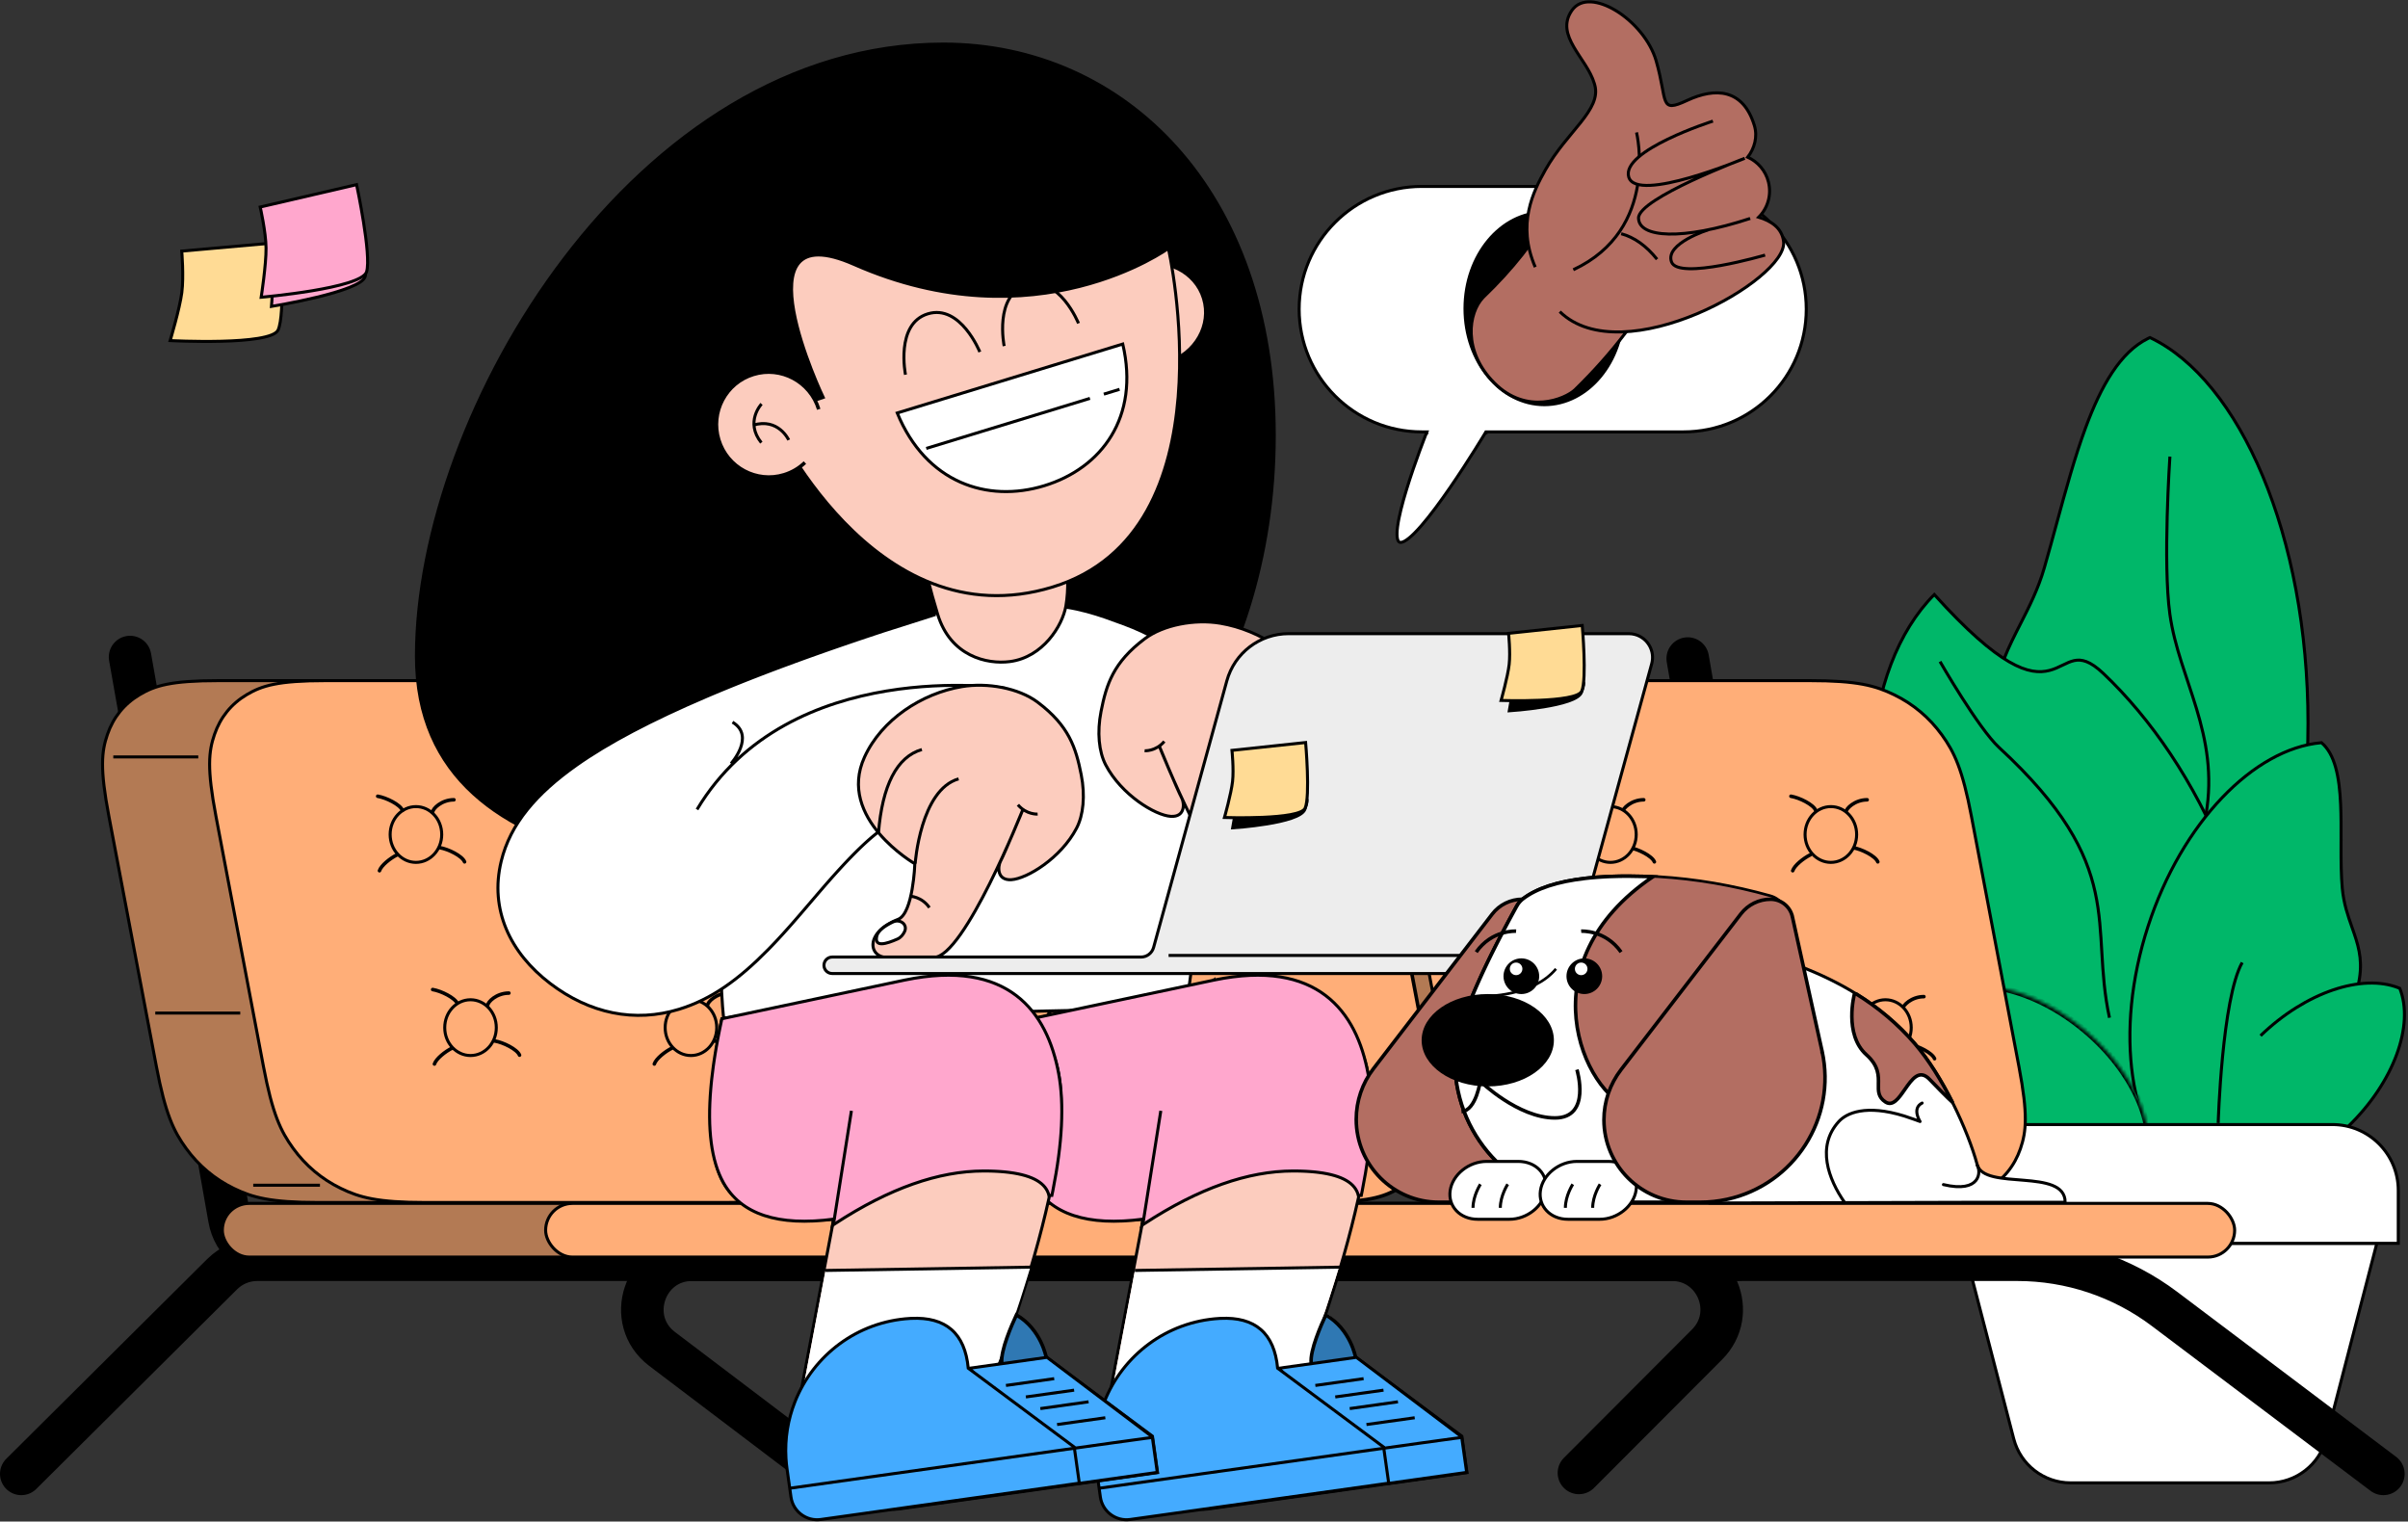 <svg xmlns="http://www.w3.org/2000/svg" xmlns:xlink="http://www.w3.org/1999/xlink" width="679" height="429" viewBox="0 0 679 429">
  <rect x="0" y="0" width="679" height="429" fill="#333333" stroke="none"/>
  <defs>
    <path id="how-to-illustration-mobile-a" d="M0.759,2.712 C10.464,-3.14 27.481,0.633 41.664,12.534 C55.3,23.976 61.991,39.301 58.865,49.863 C49.159,55.715 32.143,51.942 17.96,40.041 C4.324,28.599 -2.368,13.274 0.759,2.712 Z"/>
  </defs>
  <g fill="none" fill-rule="evenodd" transform="translate(6 .52)">
    <path fill="#00B769" fill-rule="nonzero" stroke="#000" stroke-width=".85" d="M599.636,94.942 L600.241,94.651 C612.944,100.68 624.067,114.627 632.027,133.679 C640.021,152.81 644.802,177.034 644.802,203.391 C644.802,229.748 640.021,253.971 632.027,273.103 C624.066,292.156 612.943,306.104 600.239,312.132 C587.534,306.104 576.411,292.156 568.45,273.103 C560.456,253.972 555.675,229.748 555.675,203.391 C555.675,193.667 558.188,186.756 561.29,180.26 C562.075,178.617 562.901,176.995 563.734,175.358 C566.19,170.535 568.713,165.58 570.457,159.553 C571.643,155.455 572.782,151.28 573.917,147.119 C576.49,137.684 579.044,128.32 582.09,120.08 C586.486,108.191 591.855,98.804 599.634,94.943 C599.635,94.943 599.636,94.943 599.636,94.942 Z"/>
    <path fill="#00B769" fill-rule="nonzero" stroke="#000" stroke-width=".85" d="M521.812,212.98 C523.064,193.755 529.125,177.481 539.426,167.116 C548.708,177.403 555.413,183.101 560.489,186.054 C565.638,189.05 569.14,189.237 571.955,188.496 C573.331,188.134 574.523,187.553 575.624,187.018 L575.653,187.004 C576.774,186.459 577.788,185.969 578.859,185.738 C579.912,185.51 581.026,185.531 582.336,186.036 C583.657,186.545 585.195,187.555 587.072,189.335 C600.618,202.19 612.746,219.972 621.278,241.09 C630.224,263.232 633.779,285.481 632.474,304.774 C631.175,323.998 625.055,340.247 614.686,350.553 C599.966,350.633 584.102,343.306 569.641,330.361 C555.129,317.371 542.062,298.749 533.027,276.387 C524.124,254.351 520.56,232.209 521.812,212.98 Z"/>
    <path fill="#00B769" fill-rule="nonzero" stroke="#000" stroke-width=".85" d="M648.443,208.896 L648.611,208.882 C650.507,210.496 651.769,212.901 652.598,215.871 C653.447,218.907 653.833,222.494 654.003,226.345 C654.148,229.614 654.137,233.054 654.125,236.489 C654.123,237.098 654.121,237.707 654.12,238.315 C654.112,242.343 654.143,246.321 654.47,249.927 C654.866,254.288 656.085,257.746 657.228,260.989 C657.637,262.151 658.037,263.285 658.386,264.423 C659.709,268.742 660.36,273.254 658.2,279.903 C653.394,294.694 645.86,307.278 637.15,316.347 C628.489,325.366 618.693,330.881 609.285,331.682 C601.967,325.61 597.146,315.374 595.359,302.902 C593.563,290.362 594.841,275.603 599.697,260.659 C604.474,245.957 611.946,233.435 620.59,224.379 C629.238,215.318 639.029,209.754 648.442,208.896 C648.442,208.896 648.443,208.896 648.443,208.896 Z"/>
    <path fill="#00B769" d="M631.43,291.494 C644.24,279.124 660.125,273.975 670.337,278.002 L670.684,278.143 C674.789,288.474 669.118,304.536 656.063,317.143 C643.108,329.654 627.005,334.779 616.81,330.494"/>
    <path stroke="#000" stroke-width=".85" d="M631.43,291.494 C644.24,279.124 660.125,273.975 670.337,278.002 L670.684,278.143 C674.789,288.474 669.118,304.536 656.063,317.143 C643.108,329.654 627.005,334.779 616.81,330.494"/>
    <path fill="#00B769" d="M540.996,280.151 C550.701,274.299 567.718,278.072 581.901,289.973 C595.537,301.415 602.228,316.74 599.102,327.302 C589.396,333.154 572.38,329.381 558.197,317.48 C544.561,306.038 537.869,290.713 540.996,280.151 Z"/>
    <g transform="translate(540.237 277.439)">
      <mask id="how-to-illustration-mobile-b" fill="#fff">
        <use xlink:href="#how-to-illustration-mobile-a"/>
      </mask>
      <path fill="#000" fill-rule="nonzero" d="M0.759,2.712 L0.32,1.984 L0.038,2.154 L-0.056,2.471 L0.759,2.712 Z M58.865,49.863 L59.304,50.591 L59.586,50.421 L59.68,50.105 L58.865,49.863 Z M1.198,3.44 C5.796,0.668 12.227,0.124 19.338,1.793 C26.434,3.459 34.116,7.31 41.118,13.186 L42.21,11.883 C35.029,5.857 27.111,1.872 19.727,0.138 C12.357,-1.591 5.427,-1.095 0.32,1.984 L1.198,3.44 Z M41.118,13.186 C47.849,18.834 52.847,25.426 55.776,31.88 C58.71,38.346 59.536,44.6 58.05,49.622 L59.68,50.105 C61.32,44.564 60.363,37.875 57.324,31.177 C54.28,24.468 49.115,17.677 42.21,11.883 L41.118,13.186 Z M58.426,49.135 C53.828,51.908 47.397,52.451 40.286,50.782 C33.19,49.116 25.508,45.265 18.506,39.39 L17.413,40.692 C24.595,46.718 32.513,50.704 39.897,52.437 C47.267,54.167 54.196,53.671 59.304,50.591 L58.426,49.135 Z M18.506,39.39 C11.775,33.742 6.776,27.15 3.848,20.695 C0.913,14.229 0.087,7.975 1.574,2.953 L-0.056,2.471 C-1.696,8.011 -0.74,14.701 2.299,21.398 C5.344,28.107 10.509,34.898 17.413,40.692 L18.506,39.39 Z" mask="url(#how-to-illustration-mobile-b)"/>
    </g>
    <path fill="#FFF" fill-rule="nonzero" stroke="#000" stroke-width=".85" d="M561.828,405.163 L547.512,350.028 L664.212,350.028 L649.896,405.163 C647.999,412.471 641.403,417.573 633.853,417.573 L577.871,417.573 C570.321,417.573 563.725,412.471 561.828,405.163 Z"/>
    <path fill="#FFF" fill-rule="nonzero" stroke="#000" stroke-width=".85" d="M560.043,316.549 L651.681,316.549 C661.939,316.549 670.256,324.865 670.256,335.124 L670.256,350.032 L541.468,350.032 L541.468,335.124 C541.468,324.865 549.785,316.549 560.043,316.549 Z"/>
    <path stroke="#000" stroke-width=".85" d="M541.043 186.014C541.043 186.014 551.883 204.874 557.709 210.255 594.159 243.922 583.118 260.105 588.821 286.433M619.477 316.124C619.477 316.124 620.536 281.001 626.243 270.873"/>
    <path stroke="#000" stroke-linecap="round" stroke-width="12" d="M30.676 184.735L58.697 343.098C59.88 349.786 65.692 354.659 72.483 354.659L482.573 354.659C491.258 354.659 497.848 346.833 496.368 338.274L469.9 185.162M5.68434189e-14 415.038L56.647 358.73C59.27 356.123 62.818 354.659 66.517 354.659L465.454 354.659C477.919 354.659 484.169 369.724 475.364 378.548L439.223 414.768"/>
    <path stroke="#000" stroke-linecap="round" stroke-width="12" d="M666.056,415.038 L604.381,368.556 C592.414,359.537 577.837,354.659 562.852,354.659 L189.15,354.659 C175.73,354.659 169.999,371.715 180.697,379.819 L226.833,414.768"/>
    <path fill="#FFAE78" fill-rule="nonzero" d="M388.308,191.46 L473.101,191.46 C486.513,191.46 491.577,192.855 496.905,195.442 C502.249,198.037 506.78,201.844 510.297,206.698 C513.804,211.537 516.111,216.339 518.658,229.754 L532.06,300.34 C534.608,313.764 534.117,318.542 532.461,323.34 C530.802,328.15 527.75,331.916 523.433,334.486 C519.127,337.049 514.62,338.448 501.197,338.448 L416.405,338.448 C402.992,338.448 397.929,337.052 392.601,334.466 C387.256,331.871 382.726,328.064 379.209,323.21 C375.702,318.371 373.394,313.569 370.847,300.153 L357.446,229.568 C354.897,216.143 355.389,211.366 357.044,206.567 C358.703,201.758 361.755,197.992 366.073,195.422 C370.379,192.859 374.886,191.46 388.308,191.46 Z"/>
    <path fill="#000" fill-opacity=".3" fill-rule="nonzero" d="M388.308,191.46 L473.101,191.46 C486.513,191.46 491.577,192.855 496.905,195.442 C502.249,198.037 506.78,201.844 510.297,206.698 C513.804,211.537 516.111,216.339 518.658,229.754 L532.06,300.34 C534.608,313.764 534.117,318.542 532.461,323.34 C530.802,328.15 527.75,331.916 523.433,334.486 C519.127,337.049 514.62,338.448 501.197,338.448 L416.405,338.448 C402.992,338.448 397.929,337.052 392.601,334.466 C387.256,331.871 382.726,328.064 379.209,323.21 C375.702,318.371 373.394,313.569 370.847,300.153 L357.446,229.568 C354.897,216.143 355.389,211.366 357.044,206.567 C358.703,201.758 361.755,197.992 366.073,195.422 C370.379,192.859 374.886,191.46 388.308,191.46 Z"/>
    <path stroke="#000" d="M388.308,191.46 L473.101,191.46 C486.513,191.46 491.577,192.855 496.905,195.442 C502.249,198.037 506.78,201.844 510.297,206.698 C513.804,211.537 516.111,216.339 518.658,229.754 L532.06,300.34 C534.608,313.764 534.117,318.542 532.461,323.34 C530.802,328.15 527.75,331.916 523.433,334.486 C519.127,337.049 514.62,338.448 501.197,338.448 L416.405,338.448 C402.992,338.448 397.929,337.052 392.601,334.466 C387.256,331.871 382.726,328.064 379.209,323.21 C375.702,318.371 373.394,313.569 370.847,300.153 L357.446,229.568 C354.897,216.143 355.389,211.366 357.044,206.567 C358.703,201.758 361.755,197.992 366.073,195.422 C370.379,192.859 374.886,191.46 388.308,191.46 Z"/>
    <path fill="#FFAE78" fill-rule="nonzero" stroke="#000" stroke-width=".85" d="M419.489,191.385 L504.281,191.385 C517.701,191.385 522.777,192.781 528.118,195.375 C533.474,197.975 538.014,201.79 541.538,206.654 C545.054,211.505 547.365,216.319 549.913,229.74 L563.314,300.326 C565.864,313.755 565.374,318.548 563.713,323.365 C562.048,328.191 558.985,331.971 554.652,334.55 C550.329,337.124 545.806,338.523 532.378,338.523 L447.586,338.523 C434.166,338.523 429.091,337.126 423.749,334.533 C418.393,331.933 413.853,328.118 410.329,323.254 C406.813,318.403 404.503,313.589 401.954,300.167 L388.553,229.582 C386.004,216.152 386.493,211.359 388.154,206.543 C389.819,201.717 392.882,197.937 397.215,195.357 C401.539,192.784 406.062,191.385 419.489,191.385 Z"/>
    <path fill="#FFAE78" fill-rule="nonzero" d="M223.154,191.46 L307.946,191.46 C321.359,191.46 326.423,192.855 331.75,195.442 C337.095,198.037 341.625,201.844 345.143,206.698 C348.649,211.537 350.957,216.339 353.504,229.754 L366.905,300.34 C369.454,313.764 368.962,318.542 367.307,323.34 C365.648,328.15 362.596,331.916 358.279,334.486 C353.972,337.049 349.465,338.448 336.043,338.448 L251.251,338.448 C237.838,338.448 232.775,337.052 227.447,334.466 C222.102,331.871 217.572,328.064 214.055,323.21 C210.548,318.371 208.24,313.569 205.693,300.153 L192.292,229.568 C189.743,216.143 190.235,211.366 191.89,206.567 C193.549,201.758 196.601,197.992 200.918,195.422 C205.225,192.859 209.732,191.46 223.154,191.46 Z"/>
    <path fill="#000" fill-opacity=".3" fill-rule="nonzero" d="M223.154,191.46 L307.946,191.46 C321.359,191.46 326.423,192.855 331.75,195.442 C337.095,198.037 341.625,201.844 345.143,206.698 C348.649,211.537 350.957,216.339 353.504,229.754 L366.905,300.34 C369.454,313.764 368.962,318.542 367.307,323.34 C365.648,328.15 362.596,331.916 358.279,334.486 C353.972,337.049 349.465,338.448 336.043,338.448 L251.251,338.448 C237.838,338.448 232.775,337.052 227.447,334.466 C222.102,331.871 217.572,328.064 214.055,323.21 C210.548,318.371 208.24,313.569 205.693,300.153 L192.292,229.568 C189.743,216.143 190.235,211.366 191.89,206.567 C193.549,201.758 196.601,197.992 200.918,195.422 C205.225,192.859 209.732,191.46 223.154,191.46 Z"/>
    <path stroke="#000" d="M223.154,191.46 L307.946,191.46 C321.359,191.46 326.423,192.855 331.75,195.442 C337.095,198.037 341.625,201.844 345.143,206.698 C348.649,211.537 350.957,216.339 353.504,229.754 L366.905,300.34 C369.454,313.764 368.962,318.542 367.307,323.34 C365.648,328.15 362.596,331.916 358.279,334.486 C353.972,337.049 349.465,338.448 336.043,338.448 L251.251,338.448 C237.838,338.448 232.775,337.052 227.447,334.466 C222.102,331.871 217.572,328.064 214.055,323.21 C210.548,318.371 208.24,313.569 205.693,300.153 L192.292,229.568 C189.743,216.143 190.235,211.366 191.89,206.567 C193.549,201.758 196.601,197.992 200.918,195.422 C205.225,192.859 209.732,191.46 223.154,191.46 Z"/>
    <path fill="#FFAE78" fill-rule="nonzero" stroke="#000" d="M253.344,191.46 L338.136,191.46 C351.549,191.46 356.612,192.855 361.94,195.442 C367.284,198.037 371.815,201.844 375.332,206.698 C378.839,211.537 381.146,216.339 383.694,229.754 L397.095,300.34 C399.643,313.764 399.152,318.542 397.497,323.34 C395.838,328.15 392.786,331.916 388.468,334.486 C384.162,337.049 379.655,338.448 366.232,338.448 L281.44,338.448 C268.028,338.448 262.964,337.052 257.636,334.466 C252.292,331.871 247.761,328.064 244.244,323.21 C240.737,318.371 238.43,313.569 235.883,300.153 L222.481,229.568 C219.933,216.143 220.424,211.366 222.08,206.567 C223.739,201.758 226.791,197.992 231.108,195.422 C235.414,192.859 239.921,191.46 253.344,191.46 Z"/>
    <path fill="#FFAE78" fill-rule="nonzero" d="M55.632,191.385 L140.424,191.385 C153.844,191.385 158.919,192.781 164.261,195.375 C169.617,197.975 174.157,201.79 177.681,206.654 C181.197,211.505 183.507,216.319 186.056,229.74 L199.457,300.326 C202.006,313.755 201.517,318.548 199.856,323.365 C198.191,328.191 195.128,331.971 190.795,334.55 C186.471,337.124 181.948,338.523 168.521,338.523 L83.729,338.523 C70.309,338.523 65.233,337.126 59.892,334.533 C54.536,331.933 49.996,328.118 46.472,323.254 C42.956,318.403 40.645,313.589 38.097,300.167 L24.696,229.582 C22.146,216.152 22.636,211.359 24.297,206.543 C25.962,201.717 29.025,197.937 33.358,195.357 C37.681,192.784 42.204,191.385 55.632,191.385 Z"/>
    <path fill="#000" fill-opacity=".3" fill-rule="nonzero" d="M55.632,191.385 L140.424,191.385 C153.844,191.385 158.919,192.781 164.261,195.375 C169.617,197.975 174.157,201.79 177.681,206.654 C181.197,211.505 183.507,216.319 186.056,229.74 L199.457,300.326 C202.006,313.755 201.517,318.548 199.856,323.365 C198.191,328.191 195.128,331.971 190.795,334.55 C186.471,337.124 181.948,338.523 168.521,338.523 L83.729,338.523 C70.309,338.523 65.233,337.126 59.892,334.533 C54.536,331.933 49.996,328.118 46.472,323.254 C42.956,318.403 40.645,313.589 38.097,300.167 L24.696,229.582 C22.146,216.152 22.636,211.359 24.297,206.543 C25.962,201.717 29.025,197.937 33.358,195.357 C37.681,192.784 42.204,191.385 55.632,191.385 Z"/>
    <path stroke="#000" stroke-width=".85" d="M55.632,191.385 L140.424,191.385 C153.844,191.385 158.919,192.781 164.261,195.375 C169.617,197.975 174.157,201.79 177.681,206.654 C181.197,211.505 183.507,216.319 186.056,229.74 L199.457,300.326 C202.006,313.755 201.517,318.548 199.856,323.365 C198.191,328.191 195.128,331.971 190.795,334.55 C186.471,337.124 181.948,338.523 168.521,338.523 L83.729,338.523 C70.309,338.523 65.233,337.126 59.892,334.533 C54.536,331.933 49.996,328.118 46.472,323.254 C42.956,318.403 40.645,313.589 38.097,300.167 L24.696,229.582 C22.146,216.152 22.636,211.359 24.297,206.543 C25.962,201.717 29.025,197.937 33.358,195.357 C37.681,192.784 42.204,191.385 55.632,191.385 Z"/>
    <path fill="#FFAE78" fill-rule="nonzero" stroke="#000" stroke-width=".85" d="M85.821,191.385 L170.614,191.385 C184.033,191.385 189.109,192.781 194.451,195.375 C199.806,197.975 204.346,201.79 207.871,206.654 C211.386,211.505 213.697,216.319 216.245,229.74 L229.646,300.326 C232.196,313.755 231.707,318.548 230.045,323.365 C228.381,328.191 225.317,331.971 220.984,334.55 C216.661,337.124 212.138,338.523 198.71,338.523 L113.918,338.523 C100.499,338.523 95.423,337.126 90.081,334.533 C84.725,331.933 80.186,328.118 76.661,323.254 C73.145,318.403 70.835,313.589 68.287,300.167 L54.885,229.582 C52.336,216.152 52.825,211.359 54.486,206.543 C56.151,201.717 59.215,197.937 63.547,195.357 C67.871,192.784 72.394,191.385 85.821,191.385 Z"/>
    <path fill="#FFAE78" fill-rule="nonzero" stroke="#000" stroke-width=".85" d="M118.555,234.764 C118.555,239.137 115.271,242.627 111.285,242.627 C107.299,242.627 104.014,239.137 104.014,234.764 C104.014,230.392 107.299,226.902 111.285,226.902 C115.271,226.902 118.555,230.392 118.555,234.764 Z"/>
    <path stroke="#000" stroke-linecap="round" stroke-linejoin="round" d="M107.5 227.98C106.833 226.313 102.9 224.38 100.5 223.98M125 242.48C124.333 240.813 120.4 238.88 118 238.48M116 228.48C116 227.48 118.5 224.98 122 224.98M101 244.98C101.5 243.48 104 241.48 106 240.48M506 227.98C505.333 226.313 501.4 224.38 499 223.98M523.5 242.48C522.833 240.813 518.9 238.88 516.5 238.48M514.5 228.48C514.5 227.48 517 224.98 520.5 224.98M499.5 244.98C500 243.48 502.5 241.48 504.5 240.48M522 283.48C521.333 281.813 517.4 279.88 515 279.48M539.5 297.98C538.833 296.313 534.9 294.38 532.5 293.98M530.5 283.98C530.5 282.98 533 280.48 536.5 280.48M515.5 300.48C516 298.98 518.5 296.98 520.5 295.98M443 227.98C442.333 226.313 438.4 224.38 436 223.98M460.5 242.48C459.833 240.813 455.9 238.88 453.5 238.48M451.5 228.48C451.5 227.48 454 224.98 457.5 224.98M436.5 244.98C437 243.48 439.5 241.48 441.5 240.48M123 282.48C122.333 280.813 118.4 278.88 116 278.48M140.5 296.98C139.833 295.313 135.9 293.38 133.5 292.98M131.5 282.98C131.5 281.98 134 279.48 137.5 279.48M116.5 299.48C117 297.98 119.5 295.98 121.5 294.98M185 282.48C184.333 280.813 180.4 278.88 178 278.48M202.5 296.98C201.833 295.313 197.9 293.38 195.5 292.98M193.5 282.98C193.5 281.98 196 279.48 199.5 279.48M178.5 299.48C179 297.98 181.5 295.98 183.5 294.98"/>
    <path fill="#FFAE78" fill-rule="nonzero" d="M180.635,234.764 C180.635,239.101 177.379,242.552 173.44,242.552 C169.5,242.552 166.244,239.101 166.244,234.764 C166.244,230.428 169.5,226.977 173.44,226.977 C177.379,226.977 180.635,230.428 180.635,234.764 Z"/>
    <path fill="#000" fill-opacity=".3" fill-rule="nonzero" d="M180.635,234.764 C180.635,239.101 177.379,242.552 173.44,242.552 C169.5,242.552 166.244,239.101 166.244,234.764 C166.244,230.428 169.5,226.977 173.44,226.977 C177.379,226.977 180.635,230.428 180.635,234.764 Z"/>
    <path stroke="#000" d="M180.635,234.764 C180.635,239.101 177.379,242.552 173.44,242.552 C169.5,242.552 166.244,239.101 166.244,234.764 C166.244,230.428 169.5,226.977 173.44,226.977 C177.379,226.977 180.635,230.428 180.635,234.764 Z"/>
    <path fill="#FFAE78" fill-rule="nonzero" stroke="#000" stroke-width=".85" d="M133.946 289.224C133.946 293.596 130.662 297.086 126.676 297.086 122.689 297.086 119.405 293.596 119.405 289.224 119.405 284.851 122.689 281.361 126.676 281.361 130.662 281.361 133.946 284.851 133.946 289.224zM196.101 289.224C196.101 293.596 192.817 297.086 188.83 297.086 184.844 297.086 181.56 293.596 181.56 289.224 181.56 284.851 184.844 281.361 188.83 281.361 192.817 281.361 196.101 284.851 196.101 289.224z"/>
    <path fill="#FFAE78" fill-rule="nonzero" d="M287.778,234.764 C287.778,239.101 284.522,242.552 280.583,242.552 C276.643,242.552 273.387,239.101 273.387,234.764 C273.387,230.428 276.643,226.977 280.583,226.977 C284.522,226.977 287.778,230.428 287.778,234.764 Z"/>
    <path fill="#000" fill-opacity=".3" fill-rule="nonzero" d="M287.778,234.764 C287.778,239.101 284.522,242.552 280.583,242.552 C276.643,242.552 273.387,239.101 273.387,234.764 C273.387,230.428 276.643,226.977 280.583,226.977 C284.522,226.977 287.778,230.428 287.778,234.764 Z"/>
    <path stroke="#000" d="M287.778,234.764 C287.778,239.101 284.522,242.552 280.583,242.552 C276.643,242.552 273.387,239.101 273.387,234.764 C273.387,230.428 276.643,226.977 280.583,226.977 C284.522,226.977 287.778,230.428 287.778,234.764 Z"/>
    <path fill="#FFAE78" fill-rule="nonzero" d="M349.933,234.764 C349.933,239.101 346.677,242.552 342.738,242.552 C338.798,242.552 335.542,239.101 335.542,234.764 C335.542,230.428 338.798,226.977 342.738,226.977 C346.677,226.977 349.933,230.428 349.933,234.764 Z"/>
    <path fill="#000" fill-opacity=".3" fill-rule="nonzero" d="M349.933,234.764 C349.933,239.101 346.677,242.552 342.738,242.552 C338.798,242.552 335.542,239.101 335.542,234.764 C335.542,230.428 338.798,226.977 342.738,226.977 C346.677,226.977 349.933,230.428 349.933,234.764 Z"/>
    <path stroke="#000" d="M349.933,234.764 C349.933,239.101 346.677,242.552 342.738,242.552 C338.798,242.552 335.542,239.101 335.542,234.764 C335.542,230.428 338.798,226.977 342.738,226.977 C346.677,226.977 349.933,230.428 349.933,234.764 Z"/>
    <path fill="#FFAE78" fill-rule="nonzero" d="M303.169,289.224 C303.169,293.56 299.913,297.011 295.974,297.011 C292.034,297.011 288.778,293.56 288.778,289.224 C288.778,284.887 292.034,281.436 295.974,281.436 C299.913,281.436 303.169,284.887 303.169,289.224 Z"/>
    <path fill="#000" fill-opacity=".3" fill-rule="nonzero" d="M303.169,289.224 C303.169,293.56 299.913,297.011 295.974,297.011 C292.034,297.011 288.778,293.56 288.778,289.224 C288.778,284.887 292.034,281.436 295.974,281.436 C299.913,281.436 303.169,284.887 303.169,289.224 Z"/>
    <path stroke="#000" d="M303.169,289.224 C303.169,293.56 299.913,297.011 295.974,297.011 C292.034,297.011 288.778,293.56 288.778,289.224 C288.778,284.887 292.034,281.436 295.974,281.436 C299.913,281.436 303.169,284.887 303.169,289.224 Z"/>
    <path fill="#FFAE78" fill-rule="nonzero" d="M365.324,289.224 C365.324,293.56 362.068,297.011 358.128,297.011 C354.189,297.011 350.933,293.56 350.933,289.224 C350.933,284.887 354.189,281.436 358.128,281.436 C362.068,281.436 365.324,284.887 365.324,289.224 Z"/>
    <path fill="#000" fill-opacity=".3" fill-rule="nonzero" d="M365.324,289.224 C365.324,293.56 362.068,297.011 358.128,297.011 C354.189,297.011 350.933,293.56 350.933,289.224 C350.933,284.887 354.189,281.436 358.128,281.436 C362.068,281.436 365.324,284.887 365.324,289.224 Z"/>
    <path stroke="#000" d="M365.324,289.224 C365.324,293.56 362.068,297.011 358.128,297.011 C354.189,297.011 350.933,293.56 350.933,289.224 C350.933,284.887 354.189,281.436 358.128,281.436 C362.068,281.436 365.324,284.887 365.324,289.224 Z"/>
    <path fill="#FFAE78" fill-rule="nonzero" stroke="#000" stroke-width=".85" d="M455.375 234.764C455.375 239.137 452.091 242.627 448.105 242.627 444.119 242.627 440.835 239.137 440.835 234.764 440.835 230.392 444.119 226.902 448.105 226.902 452.091 226.902 455.375 230.392 455.375 234.764zM517.53 234.764C517.53 239.137 514.246 242.627 510.26 242.627 506.274 242.627 502.99 239.137 502.99 234.764 502.99 230.392 506.274 226.902 510.26 226.902 514.246 226.902 517.53 230.392 517.53 234.764z"/>
    <path fill="#FFAE78" fill-rule="nonzero" d="M470.691,289.224 C470.691,293.56 467.435,297.011 463.496,297.011 C459.556,297.011 456.3,293.56 456.3,289.224 C456.3,284.887 459.556,281.436 463.496,281.436 C467.435,281.436 470.691,284.887 470.691,289.224 Z"/>
    <path fill="#000" fill-opacity=".3" fill-rule="nonzero" d="M470.691,289.224 C470.691,293.56 467.435,297.011 463.496,297.011 C459.556,297.011 456.3,293.56 456.3,289.224 C456.3,284.887 459.556,281.436 463.496,281.436 C467.435,281.436 470.691,284.887 470.691,289.224 Z"/>
    <path stroke="#000" d="M470.691,289.224 C470.691,293.56 467.435,297.011 463.496,297.011 C459.556,297.011 456.3,293.56 456.3,289.224 C456.3,284.887 459.556,281.436 463.496,281.436 C467.435,281.436 470.691,284.887 470.691,289.224 Z"/>
    <path fill="#FFAE78" fill-rule="nonzero" stroke="#000" stroke-width=".85" d="M532.921,289.224 C532.921,293.596 529.637,297.086 525.651,297.086 C521.664,297.086 518.38,293.596 518.38,289.224 C518.38,284.851 521.664,281.361 525.651,281.361 C529.637,281.361 532.921,284.851 532.921,289.224 Z"/>
    <line x1="49.906" x2="25.946" y1="212.895" y2="212.895" stroke="#000" stroke-width=".85"/>
    <line x1="61.745" x2="37.785" y1="285.113" y2="285.113" stroke="#000" stroke-width=".85"/>
    <line x1="84.221" x2="65.406" y1="333.653" y2="333.653" stroke="#000" stroke-width=".85"/>
    <rect width="476.263" height="15.133" x="56.696" y="338.781" fill="#FFAE78" fill-rule="nonzero" rx="7.566"/>
    <rect width="476.263" height="15.133" x="56.696" y="338.781" fill="#000" fill-opacity=".3" fill-rule="nonzero" rx="7.566"/>
    <rect width="476.263" height="15.133" x="56.696" y="338.781" stroke="#000" stroke-width=".85" rx="7.566"/>
    <rect width="476.263" height="15.133" x="147.857" y="338.781" fill="#FFAE78" fill-rule="nonzero" stroke="#000" stroke-width=".85" rx="7.566"/>
    <path fill="#000" fill-rule="nonzero" stroke="#000" stroke-width=".998" d="M111.499,184.48 C111.499,201.663 117.605,214.134 127.542,223.206 C137.496,232.294 151.328,237.999 166.816,241.557 C193.385,247.66 224.662,247.412 249.228,247.217 C253.313,247.185 257.213,247.154 260.874,247.154 C286.323,247.154 309.403,233.223 326.138,210.619 C342.873,188.016 353.239,156.766 353.239,122.226 C353.239,53.177 310.961,11.979 260,11.979 C216.71,11.979 179.591,37.787 153.272,72.306 C126.951,106.826 111.499,149.972 111.499,184.48 Z"/>
    <path fill="#FFF" d="M238.4,180.963 C188.574,212.197 198.048,286.451 198.048,286.451 L328.664,283.69 C331.849,249.449 343.324,222.019 338.85,202.693 C335.888,189.901 325.506,180.784 310.733,175.344 C304.202,172.939 297.31,170.3 288.005,170.078 L286.525,170.061 C276.075,169.533 266.842,170.423 258.686,172.45"/>
    <path stroke="#000" stroke-width=".85" d="M238.4,180.963 C188.574,212.197 198.048,286.451 198.048,286.451 L328.664,283.69 C331.849,249.449 343.324,222.019 338.85,202.693 C335.888,189.901 325.506,180.784 310.733,175.344 C304.202,172.939 297.31,170.3 288.005,170.078 L286.525,170.061 C276.075,169.533 266.842,170.423 258.686,172.45"/>
    <path fill="#FCCCBE" stroke="#000" stroke-width=".85" d="M293.47,149.125 L256.981,151.041 C256.981,151.041 249.571,143.654 258.393,172.655 C262.002,184.518 272.291,186.849 278.748,186.014 C288.078,184.807 293.599,175.891 294.558,170.343 C296.181,160.954 293.47,149.125 293.47,149.125 Z"/>
    <path fill="#FCCCBE" fill-rule="nonzero" stroke="#000" stroke-width=".998" d="M304.452,92.448 C306.753,99.976 315.092,104.148 323.117,101.695 C331.142,99.241 335.722,91.119 333.421,83.591 C331.119,76.063 322.78,71.891 314.755,74.345 C306.73,76.798 302.15,84.92 304.452,92.448 Z"/>
    <path fill="#FCCCBE" stroke="#000" stroke-width=".85" d="M323.456,69.508 C323.456,69.508 286.086,96.66 234.822,74.032 C201.114,59.152 226.118,111.526 226.118,111.526 L211.196,116.681 C211.196,116.681 239.993,180.525 290.834,164.982 C341.674,149.438 323.456,69.508 323.456,69.508 Z"/>
    <path fill="#FFF" stroke="#000" stroke-width=".85" d="M247,115.922 C255.093,135.568 272.364,141.349 288.479,136.422 C304.595,131.495 315.41,117.128 310.592,96.48 L247,115.922 Z"/>
    <path stroke="#000" stroke-width=".85" d="M305.249,110.608 L309.686,109.252 M255.181,125.915 L265.872,122.647 L270.737,121.159 L301.339,111.804 L255.181,125.915 Z"/>
    <path fill="#FCCCBE" d="M220.965,129.904 C219.356,131.448 217.372,132.647 215.096,133.343 C207.312,135.722 199.065,131.315 196.676,123.499 C194.286,115.683 198.659,107.418 206.442,105.038 C214.226,102.659 222.473,107.066 224.863,114.882"/>
    <path stroke="#000" stroke-width=".998" d="M220.965,129.904 C219.356,131.448 217.372,132.647 215.096,133.343 C207.312,135.722 199.065,131.315 196.676,123.499 C194.286,115.683 198.659,107.418 206.442,105.038 C214.226,102.659 222.473,107.066 224.863,114.882"/>
    <path stroke="#000" stroke-width=".85" d="M216.397 123.534C216.397 123.534 213.491 117.175 206.335 119.363M208.739 113.374C208.739 113.374 203.959 118.446 208.677 124.29M270.292 98.719C270.292 98.719 264.834 85.15 255.616 87.968 246.399 90.786 249.328 105.128 249.328 105.128M298.114 90.648C298.114 90.648 292.656 77.079 283.438 79.897 274.221 82.716 277.15 97.058 277.15 97.058"/>
    <path fill="#FFF" fill-rule="nonzero" d="M243.63,232.654 L243.201,232.941 L242.763,233.245 C242.69,233.297 242.616,233.349 242.542,233.403 L242.092,233.732 C242.016,233.788 241.94,233.845 241.864,233.903 L241.401,234.258 C241.323,234.319 241.245,234.38 241.166,234.443 L240.689,234.824 L240.204,235.224 C240.122,235.292 240.04,235.361 239.958,235.431 L239.458,235.858 L238.948,236.303 L238.429,236.767 L237.899,237.25 L237.359,237.752 L236.808,238.274 C236.716,238.362 236.623,238.451 236.529,238.541 L235.962,239.092 L235.384,239.662 L234.795,240.253 L234.195,240.863 L233.582,241.494 L232.958,242.146 L232.322,242.818 L231.673,243.511 L231.012,244.226 L230.339,244.962 L229.652,245.719 L228.952,246.499 L228.239,247.3 L227.144,248.544 L226.397,249.402 L224.786,251.272 L220.084,256.764 L218.217,258.92 L217.335,259.927 L216.478,260.896 L215.643,261.831 L214.828,262.735 L214.029,263.609 L213.244,264.457 L212.47,265.282 L211.704,266.086 L210.944,266.872 C210.817,267.001 210.691,267.13 210.565,267.259 C202.307,275.658 194.621,281.234 185.489,284.034 C172.996,287.864 160.301,285.283 149.111,276.749 C137.845,268.158 132.029,255.941 135.327,242.315 C137.894,231.714 145.259,223.211 156.496,215.261 C165.436,208.937 177.682,202.485 193.354,195.798 L195.177,195.025 C195.79,194.767 196.408,194.509 197.031,194.25 L198.916,193.473 C199.232,193.343 199.55,193.214 199.869,193.084 L201.799,192.303 L203.76,191.521 C204.419,191.26 205.083,190.998 205.752,190.736 L207.774,189.949 C208.113,189.817 208.454,189.686 208.796,189.554 L210.865,188.764 C211.212,188.632 211.56,188.5 211.91,188.367 L214.024,187.573 C215.444,187.043 216.885,186.511 218.346,185.977 L220.553,185.175 L222.791,184.37 L225.06,183.563 L227.359,182.753 L229.69,181.941 C230.082,181.805 230.474,181.67 230.868,181.534 L233.245,180.717 L235.654,179.898 C236.058,179.761 236.464,179.624 236.87,179.487 L239.326,178.663 L241.813,177.837 C242.23,177.699 242.649,177.561 243.068,177.422 L257.826,172.72"/>
    <path stroke="#000" stroke-width=".85" d="M243.63 232.654L243.201 232.941 242.763 233.245C242.69 233.297 242.616 233.349 242.542 233.403L242.092 233.732C242.016 233.788 241.94 233.845 241.864 233.903L241.401 234.258C241.323 234.319 241.245 234.38 241.166 234.443L240.689 234.824 240.204 235.224C240.122 235.292 240.04 235.361 239.958 235.431L239.458 235.858 238.948 236.303 238.429 236.767 237.899 237.25 237.359 237.752 236.808 238.274C236.716 238.362 236.623 238.451 236.529 238.541L235.962 239.092 235.384 239.662 234.795 240.253 234.195 240.863 233.582 241.494 232.958 242.146 232.322 242.818 231.673 243.511 231.012 244.226 230.339 244.962 229.652 245.719 228.952 246.499 228.239 247.3 227.144 248.544 226.397 249.402 224.786 251.272 220.084 256.764 218.217 258.92 217.335 259.927 216.478 260.896 215.643 261.831 214.828 262.735 214.029 263.609 213.244 264.457 212.47 265.282 211.704 266.086 210.944 266.872C210.817 267.001 210.691 267.13 210.565 267.259 202.307 275.658 194.621 281.234 185.489 284.034 172.996 287.864 160.301 285.283 149.111 276.749 137.845 268.158 132.029 255.941 135.327 242.315 137.894 231.714 145.259 223.211 156.496 215.261 165.436 208.937 177.682 202.485 193.354 195.798L195.177 195.025C195.79 194.767 196.408 194.509 197.031 194.25L198.916 193.473C199.232 193.343 199.55 193.214 199.869 193.084L201.799 192.303 203.76 191.521C204.419 191.26 205.083 190.998 205.752 190.736L207.774 189.949C208.113 189.817 208.454 189.686 208.796 189.554L210.865 188.764C211.212 188.632 211.56 188.5 211.91 188.367L214.024 187.573C215.444 187.043 216.885 186.511 218.346 185.977L220.553 185.175 222.791 184.37 225.06 183.563 227.359 182.753 229.69 181.941C230.082 181.805 230.474 181.67 230.868 181.534L233.245 180.717 235.654 179.898C236.058 179.761 236.464 179.624 236.87 179.487L239.326 178.663 241.813 177.837C242.23 177.699 242.649 177.561 243.068 177.422L257.826 172.72M277.775 193.579C277.775 193.579 216.66 184.152 190.543 227.714M200.136 214.775C200.136 214.775 207.094 207.025 200.548 203.093"/>
    <path fill="#FCCCBE" fill-rule="nonzero" stroke="#000" stroke-width=".85" d="M237.774,212.935 C242.617,202.343 253.936,194.976 265.225,193.076 C272.404,191.868 281.28,193.476 286.59,197.466 C295.455,204.127 297.382,210.335 298.881,217.935 C300.038,223.797 299.487,229.314 297.563,232.993 C293.144,241.44 283.586,247.234 279.192,247.511 C275.028,247.772 275.364,243.735 276.102,242.35 C277.385,239.941 282.411,227.778 282.411,227.778 C282.411,227.778 265.893,269.437 257.258,269.439 C248.244,269.44 248.15,269.44 244.233,269.441 C238.882,269.441 237.767,262.359 247.232,258.691 C251.491,257.04 251.965,243.015 251.965,243.015 C251.965,243.015 229.853,230.262 237.774,212.935 Z"/>
    <path stroke="#000" stroke-width=".85" d="M241.705 234.374C242.768 220.959 246.883 212.835 253.947 210.816M252.058 242.961C252.058 242.961 253.518 222.163 264.305 219.081"/>
    <path fill="#FFF" stroke="#000" stroke-width=".85" d="M241.229,263.428 C240.482,266.721 243.986,265.582 247.028,264.257 C247.976,263.844 248.616,263.064 249.048,262.188 C250.049,260.156 247.81,258.467 245.767,259.444 C243.712,260.428 241.596,261.808 241.229,263.428 Z"/>
    <path stroke="#000" stroke-width=".85" d="M250.576 252.163C250.576 252.163 253.881 252.226 256.068 255.375M286.586 229.013C286.586 229.013 283.451 229.249 281.03 226.39"/>
    <path fill="#FCCCBE" fill-rule="nonzero" stroke="#000" stroke-width=".85" d="M365.537,195.059 C360.701,184.467 349.392,177.103 338.11,175.206 C330.937,173.999 322.066,175.611 316.758,179.603 C307.897,186.267 305.97,192.477 304.469,200.077 C303.312,205.94 303.86,211.458 305.782,215.137 C310.195,223.584 319.745,229.376 324.136,229.651 C328.297,229.911 327.963,225.874 327.226,224.488 C325.944,222.079 320.926,209.917 320.926,209.917 C320.926,209.917 337.42,251.576 346.049,251.575 C355.057,251.574 355.151,251.573 359.066,251.573 C364.414,251.572 365.53,244.489 356.072,240.823 C351.816,239.173 351.347,225.146 351.347,225.146 C351.347,225.146 373.448,212.386 365.537,195.059 Z"/>
    <path stroke="#000" stroke-width="1.297" d="M361.603 216.502C360.544 203.085 356.435 194.961 349.376 192.944M351.253 225.092C351.253 225.092 349.801 204.293 339.022 201.213"/>
    <path fill="#FFF" stroke="#000" stroke-width="1.297" d="M362.07,245.559 C362.815,248.851 359.314,247.714 356.274,246.389 C355.326,245.976 354.687,245.197 354.255,244.319 C353.256,242.288 355.495,240.599 357.537,241.577 C359.59,242.56 361.703,243.939 362.07,245.559 Z"/>
    <path stroke="#000" stroke-width="1.297" d="M352.732,234.295 C352.732,234.295 349.43,234.359 347.243,237.509"/>
    <path stroke="#000" stroke-width=".85" d="M316.753,211.153 C316.753,211.153 319.886,211.388 322.306,208.528"/>
    <path fill="#EDEDED" stroke="#000" stroke-width=".85" d="M439.552,260.113 L459.741,186.623 C460.721,183.054 458.627,179.364 455.064,178.382 C454.485,178.222 453.888,178.142 453.288,178.142 L357.36,178.142 C349.227,178.142 342.096,183.584 339.939,191.439 L319.288,266.611 C318.849,268.211 317.396,269.32 315.74,269.32 L228.655,269.32 C227.374,269.32 226.336,270.36 226.336,271.642 C226.336,272.925 227.374,273.965 228.655,273.965 L421.405,273.965 C429.877,273.965 437.305,268.295 439.552,260.113 Z"/>
    <line x1="323.516" x2="426.899" y1="268.866" y2="268.866" stroke="#000" stroke-width=".85"/>
    <path fill="#FCCCBE" fill-rule="nonzero" stroke="#000" stroke-width=".85" d="M284.74,286.991 L284.801,286.71 L285.085,286.662 L335.413,278.236 L335.413,278.235 L335.422,278.234 L335.483,278.655 C335.422,278.234 335.423,278.234 335.423,278.234 L335.425,278.234 L335.431,278.233 L335.453,278.23 C335.472,278.227 335.501,278.223 335.538,278.218 C335.613,278.208 335.723,278.194 335.867,278.177 C336.154,278.143 336.574,278.097 337.11,278.048 C338.182,277.952 339.718,277.847 341.576,277.813 C345.291,277.746 350.307,277.961 355.498,279.099 C365.878,281.374 377.042,287.367 379.761,302.221 C381.112,309.604 380.389,319.268 378.564,329.577 C376.739,339.895 373.803,350.899 370.702,360.981 C367.601,371.063 364.333,380.231 361.841,386.877 C360.594,390.2 359.542,392.894 358.8,394.757 C358.43,395.688 358.137,396.412 357.937,396.903 C357.837,397.149 357.76,397.336 357.708,397.463 L357.649,397.606 L357.634,397.642 L357.63,397.651 L357.629,397.653 C357.629,397.654 357.629,397.654 357.236,397.491 L357.629,397.654 L357.52,397.916 L357.236,397.916 L306.481,397.916 L305.968,397.916 L306.063,397.412 L316.323,343.213 C316.187,343.228 316.028,343.245 315.848,343.262 C315.174,343.327 314.204,343.404 313.018,343.455 C310.647,343.557 307.405,343.553 303.926,343.127 C296.999,342.279 288.99,339.739 285.184,332.866 C283.29,329.445 282.333,324.854 281.947,319.931 C281.56,315 281.743,309.696 282.156,304.821 C282.57,299.945 283.216,295.489 283.758,292.253 C284.029,290.634 284.274,289.32 284.452,288.41 C284.54,287.955 284.612,287.601 284.662,287.36 C284.687,287.24 284.706,287.148 284.719,287.086 L284.735,287.016 L284.738,286.998 L284.739,286.993 L284.74,286.992 C284.74,286.991 284.74,286.991 285.155,287.081 L284.74,286.991 Z"/>
    <path fill="#FFA7CD" fill-rule="nonzero" stroke="#000" stroke-width=".85" d="M336.392,275.802 L336.394,275.802 C350.879,272.807 360.936,274.973 367.78,280.16 C374.613,285.34 378.159,293.467 379.761,302.221 C381.342,310.857 380.788,321.843 378.127,335.162 L378.126,335.163 L377.849,336.523 L377.019,336.537 C376.207,333.155 372.637,330.92 365.86,330.048 C365.859,330.048 365.859,330.048 365.858,330.048 L365.251,329.974 L365.244,329.974 L364.621,329.908 C364.62,329.907 364.62,329.907 364.62,329.907 C364.515,329.897 364.409,329.887 364.303,329.877 C364.303,329.877 364.302,329.877 364.301,329.877 L363.651,329.822 C363.65,329.821 363.65,329.821 363.649,329.821 C363.54,329.813 363.431,329.805 363.32,329.797 C363.32,329.797 363.32,329.797 363.319,329.797 L362.647,329.752 L362.642,329.752 L361.953,329.715 C361.953,329.715 361.953,329.715 361.952,329.715 C361.836,329.71 361.72,329.704 361.603,329.699 C361.603,329.699 361.602,329.699 361.602,329.699 L360.887,329.673 C360.887,329.673 360.886,329.673 360.886,329.673 C360.646,329.666 360.403,329.66 360.157,329.655 C360.157,329.655 360.156,329.655 360.156,329.655 L359.411,329.644 L359.407,329.644 L358.646,329.64 C358.645,329.64 358.645,329.64 358.645,329.64 C345.919,329.64 331.983,334.548 316.826,344.42 L315.992,344.964 L316.177,343.985 L316.321,343.223 C300.66,345.273 290.187,341.901 285.184,332.866 C281.817,326.784 280.673,317.892 281.68,306.251 L281.68,306.249 L281.775,305.202 L281.776,305.2 C281.793,305.023 281.81,304.846 281.828,304.669 L281.828,304.667 L281.941,303.597 L281.941,303.595 C282.06,302.514 282.197,301.41 282.351,300.284 L282.351,300.282 L282.51,299.152 L282.51,299.151 C282.538,298.96 282.566,298.77 282.594,298.578 L282.595,298.577 L282.771,297.424 L282.771,297.422 C282.802,297.228 282.833,297.034 282.864,296.839 L282.864,296.837 L283.058,295.662 L283.058,295.659 L283.263,294.468 L283.264,294.467 C283.369,293.866 283.479,293.26 283.594,292.648 L283.594,292.647 L283.828,291.419 L283.828,291.417 C283.908,291.005 283.99,290.589 284.074,290.172 L284.075,290.17 L284.332,288.912 L284.332,288.911 C284.376,288.699 284.42,288.487 284.465,288.275 L284.465,288.273 L284.739,286.992 L284.797,286.723 L285.067,286.666 L285.155,287.081 C285.067,286.666 285.067,286.666 285.067,286.666 L285.068,286.666 L285.07,286.665 L285.077,286.664 L285.106,286.657 L285.221,286.633 L285.662,286.54 L287.286,286.196 L292.677,285.055 L305.359,282.371 L324.755,278.266 L332.998,276.521 L335.483,275.995 L336.158,275.852 L336.333,275.815 L336.377,275.806 L336.389,275.803 L336.391,275.803 L336.392,275.802 C336.392,275.802 336.392,275.802 336.48,276.218 L336.392,275.802 Z"/>
    <line x1="316.365" x2="321.319" y1="344.004" y2="312.667" stroke="#000" stroke-width=".85"/>
    <path fill="#FFF" d="M371.5,356.98 L314.011,357.68 L306.481,397.491 L357.236,397.491 C357.236,397.491 363.237,382.52 366.01,374.953 C366.024,374.914 366.061,374.88 366.075,374.842 C366.67,373.221 366.869,371.301 367.5,369.48 C368.823,365.662 371.5,356.98 371.5,356.98 Z"/>
    <line x1="314.011" x2="372.41" y1="357.68" y2="356.744" stroke="#000" stroke-width=".85"/>
    <path fill="#FFF" d="M334.683,424.859 L407.563,414.617 L406.134,404.447 L376.247,382.211 C373.764,375.54 371.088,371.463 368.218,369.979"/>
    <path fill="#2F78B3" d="M367.845,370.234 C366.631,372.809 363.311,380.257 363.725,383.829 C364.231,388.19 350.813,387.693 350.813,387.693 L341.894,374.039 C331.365,380.502 322.223,389.81 322.223,389.81 L326.26,418.532 C326.831,422.6 330.603,425.433 334.683,424.859 L407.563,414.617 L406.134,404.447 L376.247,382.211 C376.247,382.211 374.839,374.251 367.845,370.234 Z"/>
    <path fill="#000" fill-rule="nonzero" d="M367.845,370.234 L368.093,369.802 L367.624,369.533 L367.393,370.022 L367.845,370.234 Z M363.725,383.829 L363.23,383.887 L363.23,383.887 L363.725,383.829 Z M350.813,387.693 L350.395,387.965 L350.536,388.182 L350.794,388.191 L350.813,387.693 Z M341.894,374.039 L342.311,373.767 L342.046,373.361 L341.633,373.614 L341.894,374.039 Z M322.223,389.81 L321.867,389.461 L321.695,389.636 L321.729,389.88 L322.223,389.81 Z M407.563,414.617 L407.632,415.111 L408.126,415.041 L408.057,414.547 L407.563,414.617 Z M406.134,404.447 L406.628,404.378 L406.599,404.171 L406.431,404.047 L406.134,404.447 Z M376.247,382.211 L375.756,382.298 L375.79,382.493 L375.949,382.611 L376.247,382.211 Z M367.393,370.022 C366.783,371.316 365.642,373.839 364.704,376.491 C364.235,377.818 363.814,379.185 363.536,380.453 C363.26,381.713 363.117,382.912 363.23,383.887 L364.221,383.772 C364.127,382.96 364.243,381.889 364.511,380.667 C364.777,379.453 365.184,378.128 365.645,376.824 C366.567,374.216 367.692,371.728 368.296,370.447 L367.393,370.022 Z M363.23,383.887 C363.318,384.648 362.834,385.284 361.706,385.823 C360.593,386.354 359.027,386.693 357.395,386.902 C355.774,387.109 354.133,387.182 352.893,387.204 C352.274,387.214 351.757,387.212 351.395,387.207 C351.214,387.204 351.073,387.201 350.976,387.199 C350.928,387.197 350.892,387.196 350.867,387.196 C350.855,387.195 350.846,387.195 350.84,387.195 C350.837,387.194 350.834,387.194 350.833,387.194 C350.832,387.194 350.832,387.194 350.831,387.194 C350.831,387.194 350.831,387.194 350.831,387.194 C350.831,387.194 350.831,387.194 350.813,387.693 C350.794,388.191 350.794,388.191 350.795,388.191 C350.795,388.191 350.795,388.191 350.795,388.191 C350.796,388.191 350.796,388.191 350.797,388.191 C350.799,388.191 350.802,388.191 350.805,388.192 C350.812,388.192 350.822,388.192 350.835,388.193 C350.862,388.193 350.9,388.194 350.95,388.196 C351.05,388.198 351.196,388.202 351.381,388.204 C351.752,388.209 352.279,388.212 352.91,388.201 C354.17,388.179 355.851,388.105 357.522,387.891 C359.182,387.679 360.876,387.324 362.136,386.723 C363.382,386.128 364.385,385.19 364.221,383.772 L363.23,383.887 Z M351.23,387.42 L342.311,373.767 L341.476,374.312 L350.395,387.965 L351.23,387.42 Z M341.633,373.614 C336.336,376.865 331.395,380.828 327.783,383.972 C325.975,385.545 324.498,386.916 323.472,387.894 C322.959,388.383 322.559,388.774 322.286,389.043 C322.15,389.177 322.046,389.281 321.975,389.352 C321.94,389.387 321.913,389.414 321.895,389.433 C321.886,389.442 321.879,389.449 321.875,389.453 C321.872,389.456 321.871,389.458 321.869,389.459 C321.869,389.459 321.868,389.46 321.868,389.46 C321.868,389.46 321.868,389.461 321.868,389.461 C321.867,389.461 321.867,389.461 322.223,389.81 C322.579,390.16 322.579,390.16 322.579,390.16 C322.579,390.16 322.579,390.16 322.579,390.159 C322.58,390.159 322.58,390.159 322.58,390.158 C322.581,390.157 322.583,390.156 322.585,390.154 C322.589,390.149 322.596,390.143 322.604,390.134 C322.622,390.117 322.647,390.091 322.682,390.056 C322.75,389.987 322.853,389.885 322.987,389.753 C323.256,389.487 323.652,389.101 324.16,388.616 C325.177,387.646 326.643,386.286 328.437,384.724 C332.028,381.599 336.923,377.676 342.155,374.465 L341.633,373.614 Z M321.729,389.88 L325.766,418.601 L326.754,418.462 L322.717,389.741 L321.729,389.88 Z M325.766,418.601 C326.376,422.943 330.401,425.965 334.753,425.353 L334.614,424.366 C330.805,424.901 327.287,422.256 326.754,418.462 L325.766,418.601 Z M334.753,425.353 L407.632,415.111 L407.494,414.123 L334.614,424.366 L334.753,425.353 Z M408.057,414.547 L406.628,404.378 L405.64,404.516 L407.069,414.686 L408.057,414.547 Z M406.431,404.047 L376.545,381.811 L375.949,382.611 L405.836,404.847 L406.431,404.047 Z M376.247,382.211 C376.738,382.124 376.738,382.124 376.738,382.124 C376.738,382.123 376.738,382.123 376.738,382.123 C376.738,382.122 376.738,382.122 376.737,382.121 C376.737,382.12 376.737,382.118 376.736,382.115 C376.736,382.11 376.734,382.104 376.733,382.095 C376.729,382.078 376.725,382.053 376.718,382.021 C376.705,381.958 376.686,381.866 376.659,381.749 C376.604,381.514 376.519,381.177 376.396,380.762 C376.148,379.932 375.744,378.784 375.116,377.508 C373.862,374.96 371.703,371.875 368.093,369.802 L367.596,370.667 C370.981,372.61 373.023,375.513 374.221,377.949 C374.82,379.165 375.205,380.259 375.44,381.047 C375.557,381.44 375.637,381.757 375.687,381.973 C375.712,382.081 375.729,382.164 375.741,382.22 C375.746,382.247 375.75,382.268 375.753,382.281 C375.754,382.287 375.755,382.292 375.755,382.295 C375.756,382.296 375.756,382.297 375.756,382.298 C375.756,382.298 375.756,382.298 375.756,382.298 C375.756,382.298 375.756,382.298 375.756,382.298 C375.756,382.298 375.756,382.298 376.247,382.211 Z"/>
    <polygon fill="#44ABFF" stroke="#000" stroke-width=".85" points="385.768 417.68 407.563 414.617 406.156 404.604 376.469 382.18 354.59 385.258"/>
    <path fill="#44ABFF" stroke="#000" stroke-width=".85" d="M303.161,413.627 L304.277,421.569 C304.849,425.638 308.62,428.471 312.701,427.897 L385.581,417.655 L384.151,407.485 L354.264,385.249 C353.334,375.396 347.953,370.713 338.12,371.201 L337.821,371.217 C330.403,371.66 323.623,374.246 318.045,378.34 C312.393,382.487 307.977,388.181 305.383,394.758 C303.45,399.66 302.529,405.052 302.864,410.661 C302.924,411.653 303.023,412.643 303.161,413.627 Z"/>
    <line x1="364.896" x2="378.501" y1="390.104" y2="388.192" stroke="#000" stroke-width=".85"/>
    <line x1="370.509" x2="384.114" y1="393.349" y2="391.437" stroke="#000" stroke-width=".85"/>
    <line x1="374.587" x2="388.192" y1="396.631" y2="394.719" stroke="#000" stroke-width=".85"/>
    <line x1="379.31" x2="392.915" y1="401.128" y2="399.216" stroke="#000" stroke-width=".85"/>
    <path stroke="#000" stroke-width=".85" d="M406.24,404.77 C406.24,404.77 404.911,404.897 394.712,406.33 C391.75,406.747 388.265,407.236 384.258,407.8 C371.589,409.58 354.392,411.997 332.665,415.05 C323.858,416.288 304.011,419.078 304.011,419.078"/>
    <path fill="#FCCCBE" fill-rule="nonzero" stroke="#000" stroke-width=".85" d="M197.501,286.991 L197.562,286.71 L197.846,286.662 L248.174,278.236 L248.174,278.235 L248.183,278.234 L248.244,278.655 C248.183,278.234 248.183,278.234 248.184,278.234 L248.186,278.234 L248.191,278.233 L248.214,278.23 C248.233,278.227 248.262,278.223 248.299,278.218 C248.374,278.208 248.484,278.194 248.628,278.177 C248.915,278.143 249.335,278.097 249.871,278.048 C250.943,277.952 252.479,277.847 254.337,277.813 C258.052,277.746 263.068,277.961 268.258,279.099 C278.639,281.374 289.803,287.367 292.522,302.221 C293.873,309.604 293.149,319.268 291.325,329.577 C289.499,339.895 286.564,350.899 283.463,360.981 C280.362,371.063 277.094,380.231 274.602,386.877 C273.355,390.2 272.302,392.894 271.561,394.757 C271.191,395.688 270.898,396.412 270.698,396.903 C270.598,397.149 270.521,397.336 270.469,397.463 L270.41,397.606 L270.395,397.642 L270.391,397.651 L270.39,397.653 C270.389,397.654 270.389,397.654 269.997,397.491 L270.389,397.654 L270.28,397.916 L269.997,397.916 L219.242,397.916 L218.729,397.916 L218.824,397.412 L229.084,343.213 C228.947,343.228 228.789,343.245 228.609,343.262 C227.935,343.327 226.965,343.404 225.779,343.455 C223.408,343.557 220.166,343.553 216.687,343.127 C209.76,342.279 201.751,339.739 197.945,332.866 C196.051,329.445 195.094,324.854 194.708,319.931 C194.321,315 194.504,309.696 194.917,304.821 C195.331,299.945 195.977,295.489 196.519,292.253 C196.79,290.634 197.035,289.32 197.212,288.41 C197.301,287.955 197.373,287.601 197.423,287.36 C197.448,287.24 197.467,287.148 197.48,287.086 L197.495,287.016 L197.499,286.998 L197.5,286.993 L197.501,286.992 C197.501,286.991 197.501,286.991 197.916,287.081 L197.501,286.991 Z"/>
    <path fill="#FFA7CD" fill-rule="nonzero" stroke="#000" stroke-width=".85" d="M249.153,275.802 L249.155,275.802 C263.64,272.807 273.697,274.973 280.541,280.16 C287.374,285.34 290.919,293.467 292.522,302.221 C294.103,310.857 293.549,321.843 290.887,335.162 L290.887,335.163 L290.61,336.523 L289.78,336.537 C288.968,333.155 285.398,330.92 278.621,330.048 C278.62,330.048 278.62,330.048 278.619,330.048 L278.011,329.974 L278.005,329.974 L277.382,329.908 C277.381,329.907 277.381,329.907 277.381,329.907 C277.276,329.897 277.17,329.887 277.064,329.877 C277.064,329.877 277.063,329.877 277.062,329.877 L276.412,329.822 C276.411,329.821 276.411,329.821 276.41,329.821 C276.301,329.813 276.192,329.805 276.081,329.797 C276.081,329.797 276.08,329.797 276.08,329.797 L275.408,329.752 L275.403,329.752 L274.714,329.715 C274.714,329.715 274.713,329.715 274.713,329.715 C274.597,329.71 274.481,329.704 274.364,329.699 C274.364,329.699 274.363,329.699 274.363,329.699 L273.648,329.673 C273.647,329.673 273.647,329.673 273.647,329.673 C273.406,329.666 273.163,329.66 272.918,329.655 C272.917,329.655 272.917,329.655 272.917,329.655 L272.172,329.644 L272.168,329.644 L271.407,329.64 C271.406,329.64 271.406,329.64 271.405,329.64 C258.68,329.64 244.744,334.548 229.587,344.42 L228.753,344.964 L228.938,343.985 L229.082,343.223 C213.421,345.273 202.948,341.901 197.945,332.866 C194.578,326.784 193.434,317.892 194.44,306.251 L194.441,306.249 L194.536,305.202 L194.536,305.2 C194.553,305.023 194.571,304.846 194.589,304.669 L194.589,304.667 L194.702,303.597 L194.702,303.595 C194.821,302.514 194.958,301.41 195.112,300.284 L195.112,300.282 L195.271,299.152 L195.271,299.151 C195.299,298.96 195.327,298.77 195.355,298.578 L195.355,298.577 L195.532,297.424 L195.532,297.422 C195.562,297.228 195.593,297.034 195.625,296.839 L195.625,296.837 L195.819,295.662 L195.819,295.659 L196.024,294.468 L196.025,294.467 C196.13,293.866 196.24,293.26 196.355,292.648 L196.355,292.647 L196.589,291.419 L196.589,291.417 C196.669,291.005 196.751,290.589 196.835,290.172 L196.835,290.17 L197.092,288.912 L197.093,288.911 C197.137,288.699 197.181,288.487 197.226,288.275 L197.226,288.273 L197.5,286.992 L197.558,286.723 L197.828,286.666 L249.153,275.802 Z"/>
    <line x1="229.125" x2="234.08" y1="344.004" y2="312.667" stroke="#000" stroke-width=".85"/>
    <path fill="#FFF" d="M284.5,356.907 L226.772,357.68 L219.242,397.491 L269.997,397.491 C269.997,397.491 275.998,382.52 278.771,374.953 C278.785,374.914 278.822,374.88 278.836,374.842 C279.431,373.221 279.869,371.301 280.5,369.48 C281.823,365.662 284.5,356.907 284.5,356.907 Z"/>
    <line x1="226.772" x2="285.171" y1="357.68" y2="356.744" stroke="#000" stroke-width=".85"/>
    <path fill="#2F78B3" d="M280.605,370.234 C279.392,372.809 276.072,380.257 276.486,383.829 C276.992,388.19 263.574,387.693 263.574,387.693 L254.654,374.039 C244.125,380.502 234.984,389.81 234.984,389.81 L239.021,418.532 C239.592,422.6 243.364,425.433 247.444,424.859 L320.324,414.617 L318.895,404.447 L289.008,382.211 C289.008,382.211 287.6,374.251 280.605,370.234 Z"/>
    <path fill="#000" fill-rule="nonzero" d="M280.605,370.234 L280.854,369.802 L280.385,369.533 L280.154,370.022 L280.605,370.234 Z M276.486,383.829 L275.991,383.887 L275.991,383.887 L276.486,383.829 Z M263.574,387.693 L263.156,387.965 L263.297,388.182 L263.555,388.191 L263.574,387.693 Z M254.654,374.039 L255.072,373.767 L254.807,373.361 L254.394,373.614 L254.654,374.039 Z M234.984,389.81 L234.628,389.461 L234.456,389.636 L234.49,389.88 L234.984,389.81 Z M320.324,414.617 L320.393,415.111 L320.887,415.041 L320.818,414.547 L320.324,414.617 Z M318.895,404.447 L319.388,404.378 L319.359,404.171 L319.192,404.047 L318.895,404.447 Z M289.008,382.211 L288.517,382.298 L288.551,382.493 L288.71,382.611 L289.008,382.211 Z M280.154,370.022 C279.544,371.316 278.403,373.839 277.465,376.491 C276.996,377.818 276.575,379.185 276.297,380.453 C276.021,381.713 275.878,382.912 275.991,383.887 L276.982,383.772 C276.887,382.96 277.004,381.889 277.271,380.667 C277.537,379.453 277.944,378.128 278.405,376.824 C279.327,374.216 280.453,371.728 281.057,370.447 L280.154,370.022 Z M275.991,383.887 C276.079,384.648 275.595,385.284 274.467,385.823 C273.353,386.354 271.787,386.693 270.156,386.902 C268.535,387.109 266.894,387.182 265.654,387.204 C265.035,387.214 264.518,387.212 264.156,387.207 C263.975,387.204 263.833,387.201 263.737,387.199 C263.689,387.197 263.652,387.196 263.628,387.196 C263.616,387.195 263.606,387.195 263.6,387.195 C263.597,387.194 263.595,387.194 263.594,387.194 C263.593,387.194 263.593,387.194 263.592,387.194 C263.592,387.194 263.592,387.194 263.592,387.194 C263.592,387.194 263.592,387.194 263.574,387.693 C263.555,388.191 263.555,388.191 263.555,388.191 C263.555,388.191 263.556,388.191 263.556,388.191 C263.557,388.191 263.557,388.191 263.558,388.191 C263.56,388.191 263.563,388.191 263.566,388.192 C263.573,388.192 263.583,388.192 263.596,388.193 C263.622,388.193 263.661,388.194 263.711,388.196 C263.811,388.198 263.957,388.202 264.142,388.204 C264.512,388.209 265.04,388.212 265.671,388.201 C266.931,388.179 268.612,388.105 270.283,387.891 C271.943,387.679 273.637,387.324 274.897,386.723 C276.143,386.128 277.146,385.19 276.982,383.772 L275.991,383.887 Z M263.991,387.42 L255.072,373.767 L254.237,374.312 L263.156,387.965 L263.991,387.42 Z M254.394,373.614 C249.097,376.865 244.156,380.828 240.543,383.972 C238.736,385.545 237.259,386.916 236.233,387.894 C235.72,388.383 235.319,388.774 235.047,389.043 C234.911,389.177 234.806,389.281 234.736,389.352 C234.701,389.387 234.674,389.414 234.656,389.433 C234.647,389.442 234.64,389.449 234.635,389.453 C234.633,389.456 234.631,389.458 234.63,389.459 C234.63,389.459 234.629,389.46 234.629,389.46 C234.629,389.46 234.628,389.461 234.628,389.461 C234.628,389.461 234.628,389.461 234.984,389.81 C235.34,390.16 235.34,390.16 235.34,390.16 C235.34,390.16 235.34,390.16 235.34,390.159 C235.34,390.159 235.341,390.159 235.341,390.158 C235.342,390.157 235.344,390.156 235.346,390.154 C235.35,390.149 235.357,390.143 235.365,390.134 C235.382,390.117 235.408,390.091 235.443,390.056 C235.511,389.987 235.614,389.885 235.748,389.753 C236.016,389.487 236.413,389.101 236.921,388.616 C237.938,387.646 239.404,386.286 241.198,384.724 C244.789,381.599 249.683,377.676 254.915,374.465 L254.394,373.614 Z M234.49,389.88 L238.527,418.601 L239.514,418.462 L235.478,389.741 L234.49,389.88 Z M238.527,418.601 C239.137,422.943 243.162,425.965 247.514,425.353 L247.375,424.366 C243.566,424.901 240.048,422.256 239.514,418.462 L238.527,418.601 Z M247.514,425.353 L320.393,415.111 L320.254,414.123 L247.375,424.366 L247.514,425.353 Z M320.818,414.547 L319.388,404.378 L318.401,404.516 L319.83,414.686 L320.818,414.547 Z M319.192,404.047 L289.305,381.811 L288.71,382.611 L318.597,404.847 L319.192,404.047 Z M289.008,382.211 C289.499,382.124 289.499,382.124 289.499,382.124 C289.499,382.123 289.499,382.123 289.499,382.123 C289.499,382.122 289.498,382.122 289.498,382.121 C289.498,382.12 289.498,382.118 289.497,382.115 C289.496,382.11 289.495,382.104 289.494,382.095 C289.49,382.078 289.485,382.053 289.479,382.021 C289.466,381.958 289.447,381.866 289.42,381.749 C289.365,381.514 289.28,381.177 289.156,380.762 C288.909,379.932 288.505,378.784 287.877,377.508 C286.623,374.96 284.464,371.875 280.854,369.802 L280.357,370.667 C283.742,372.61 285.784,375.513 286.982,377.949 C287.581,379.165 287.966,380.259 288.201,381.047 C288.318,381.44 288.398,381.757 288.448,381.973 C288.473,382.081 288.49,382.164 288.501,382.22 C288.507,382.247 288.511,382.268 288.513,382.281 C288.515,382.287 288.516,382.292 288.516,382.295 C288.516,382.296 288.517,382.297 288.517,382.298 C288.517,382.298 288.517,382.298 288.517,382.298 C288.517,382.298 288.517,382.298 288.517,382.298 C288.517,382.298 288.517,382.298 289.008,382.211 Z"/>
    <polygon fill="#44ABFF" stroke="#000" stroke-width=".85" points="298.166 417.731 320.324 414.617 318.917 404.604 289.23 382.18 267.304 385.264"/>
    <path fill="#44ABFF" stroke="#000" stroke-width=".85" d="M215.922,413.627 L217.038,421.569 C217.61,425.638 221.381,428.471 225.462,427.897 L298.341,417.655 L296.912,407.485 L267.025,385.249 C266.095,375.396 260.713,370.713 250.881,371.201 L250.582,371.217 L250.582,371.217 C243.164,371.66 236.383,374.246 230.806,378.34 C225.154,382.487 220.738,388.181 218.144,394.758 C216.21,399.66 215.29,405.052 215.625,410.661 C215.685,411.653 215.784,412.643 215.922,413.627 Z"/>
    <line x1="277.657" x2="291.262" y1="390.104" y2="388.192" stroke="#000" stroke-width=".85"/>
    <line x1="283.27" x2="296.875" y1="393.349" y2="391.437" stroke="#000" stroke-width=".85"/>
    <line x1="287.348" x2="300.953" y1="396.631" y2="394.719" stroke="#000" stroke-width=".85"/>
    <line x1="292.071" x2="305.675" y1="401.128" y2="399.216" stroke="#000" stroke-width=".85"/>
    <path stroke="#000" stroke-width=".85" d="M319.001,404.77 C319.001,404.77 317.672,404.897 307.473,406.33 C304.511,406.747 301.026,407.236 297.018,407.8 C284.35,409.58 267.153,411.997 245.426,415.05 C236.619,416.288 216.772,419.078 216.772,419.078"/>
    <path fill="#FFF" stroke="#000" stroke-width=".85" d="M476.171,338.668 L473.597,264.179 C495.37,268.694 518.175,275.39 533.999,293.813 C541.848,302.951 548.873,318.117 551.536,327.872 C553.555,335.269 576.327,328.639 576.327,338.456 C576.327,338.456 550.555,338.464 549.05,338.468 C524.757,338.535 476.171,338.668 476.171,338.668 Z"/>
    <path fill="#B36E62" d="M517.434,279.73 C523.471,283.48 529.073,288.078 533.999,293.813 C537.827,298.27 541.459,304.161 544.485,310.158 L544.48,310.18 C544.48,310.18 543.391,309.306 538.072,303.777 C535.192,300.784 533.116,303.774 531.099,306.678 C529.391,309.14 527.725,311.538 525.651,310.18 C523.591,308.832 523.627,307.14 523.669,305.155 C523.719,302.782 523.779,299.989 520.279,296.863 C513.85,291.121 516.901,279.753 516.901,279.753 L517.434,279.73 Z"/>
    <path fill="#000" fill-rule="nonzero" d="M517.434,279.73 L517.698,279.305 L517.567,279.223 L517.412,279.23 L517.434,279.73 Z M533.999,293.813 L534.379,293.488 L533.999,293.813 Z M544.485,310.158 L544.973,310.265 L545.011,310.091 L544.931,309.933 L544.485,310.158 Z M544.48,310.18 L544.167,310.57 L544.797,311.076 L544.969,310.287 L544.48,310.18 Z M538.072,303.777 L537.711,304.123 L538.072,303.777 Z M531.099,306.678 L531.51,306.964 L531.51,306.964 L531.099,306.678 Z M525.651,310.18 L525.925,309.762 L525.925,309.762 L525.651,310.18 Z M523.669,305.155 L524.169,305.165 L523.669,305.155 Z M520.279,296.863 L519.946,297.236 L520.279,296.863 Z M516.901,279.753 L516.879,279.253 L516.513,279.269 L516.418,279.623 L516.901,279.753 Z M517.17,280.154 C523.169,283.881 528.731,288.447 533.62,294.139 L534.379,293.488 C529.416,287.71 523.773,283.079 517.698,279.305 L517.17,280.154 Z M533.62,294.139 C537.412,298.555 541.024,304.407 544.038,310.383 L544.931,309.933 C541.895,303.914 538.242,297.985 534.379,293.488 L533.62,294.139 Z M544.969,310.287 L544.973,310.265 L543.996,310.052 L543.991,310.074 L544.969,310.287 Z M537.711,304.123 C540.373,306.89 541.98,308.496 542.922,309.411 C543.394,309.868 543.7,310.154 543.89,310.327 C543.986,310.414 544.052,310.473 544.096,310.51 C544.118,310.529 544.134,310.543 544.146,310.553 C544.151,310.558 544.156,310.562 544.16,310.564 C544.161,310.566 544.163,310.567 544.164,310.568 C544.165,310.568 544.165,310.569 544.166,310.569 C544.166,310.57 544.166,310.57 544.166,310.57 C544.166,310.57 544.167,310.57 544.167,310.57 C544.167,310.57 544.167,310.57 544.48,310.18 C544.793,309.791 544.793,309.791 544.793,309.791 C544.793,309.791 544.793,309.791 544.794,309.791 C544.794,309.791 544.794,309.791 544.794,309.791 C544.794,309.792 544.794,309.792 544.794,309.792 C544.794,309.792 544.794,309.792 544.794,309.791 C544.793,309.79 544.791,309.789 544.787,309.786 C544.78,309.78 544.768,309.77 544.75,309.754 C544.713,309.722 544.653,309.669 544.563,309.588 C544.383,309.424 544.085,309.145 543.619,308.693 C542.687,307.789 541.089,306.192 538.432,303.43 L537.711,304.123 Z M531.51,306.964 C532.017,306.234 532.513,305.519 533.022,304.895 C533.533,304.268 534.033,303.762 534.535,303.435 C535.029,303.113 535.499,302.981 535.977,303.053 C536.462,303.127 537.038,303.423 537.711,304.123 L538.432,303.43 C537.666,302.634 536.902,302.182 536.126,302.064 C535.341,301.946 534.626,302.182 533.989,302.597 C533.36,303.007 532.783,303.606 532.247,304.263 C531.709,304.923 531.19,305.671 530.689,306.393 L531.51,306.964 Z M525.377,310.599 C525.985,310.997 526.601,311.14 527.212,311.047 C527.809,310.956 528.347,310.648 528.831,310.246 C529.785,309.456 530.67,308.174 531.51,306.964 L530.689,306.393 C529.82,307.644 529.018,308.792 528.193,309.477 C527.788,309.813 527.414,310.004 527.061,310.058 C526.724,310.109 526.354,310.043 525.925,309.762 L525.377,310.599 Z M523.169,305.144 C523.148,306.119 523.123,307.119 523.391,308.046 C523.67,309.006 524.252,309.863 525.377,310.599 L525.925,309.762 C524.989,309.15 524.56,308.486 524.352,307.767 C524.134,307.015 524.147,306.176 524.169,305.165 L523.169,305.144 Z M519.946,297.236 C521.635,298.745 522.44,300.148 522.827,301.435 C523.217,302.735 523.194,303.952 523.169,305.144 L524.169,305.165 C524.194,303.984 524.226,302.618 523.784,301.147 C523.338,299.664 522.423,298.108 520.612,296.49 L519.946,297.236 Z M516.901,279.753 C516.418,279.623 516.418,279.623 516.418,279.623 C516.417,279.624 516.417,279.624 516.417,279.624 C516.417,279.625 516.417,279.625 516.417,279.626 C516.416,279.628 516.416,279.631 516.415,279.634 C516.413,279.64 516.411,279.649 516.408,279.661 C516.402,279.684 516.393,279.718 516.382,279.763 C516.361,279.851 516.33,279.98 516.294,280.145 C516.221,280.475 516.125,280.951 516.031,281.539 C515.842,282.715 515.658,284.345 515.679,286.16 C515.721,289.773 516.575,294.226 519.946,297.236 L520.612,296.49 C517.554,293.759 516.719,289.657 516.679,286.149 C516.659,284.405 516.836,282.834 517.018,281.698 C517.109,281.131 517.201,280.674 517.27,280.36 C517.305,280.203 517.334,280.082 517.353,280.001 C517.363,279.96 517.371,279.93 517.376,279.91 C517.379,279.9 517.381,279.893 517.382,279.888 C517.383,279.886 517.383,279.884 517.383,279.883 C517.383,279.883 517.383,279.882 517.384,279.882 C517.384,279.882 517.384,279.882 517.384,279.882 C517.384,279.882 517.383,279.882 516.901,279.753 Z M517.412,279.23 L516.879,279.253 L516.922,280.252 L517.456,280.229 L517.412,279.23 Z"/>
    <path fill="#B36E62" fill-rule="nonzero" stroke="#000" d="M423.249,253.023 C426.234,253.023 428.822,255.102 429.476,258.031 L437.914,295.844 C442.118,314.686 430.316,333.38 411.558,337.602 C409.06,338.164 406.507,338.448 403.947,338.448 L399.691,338.448 C386.843,338.448 376.425,327.988 376.425,315.082 C376.425,309.916 378.129,304.897 381.271,300.807 L414.769,257.208 C416.798,254.568 419.93,253.023 423.249,253.023 Z"/>
    <path fill="#B36E62" fill-rule="nonzero" stroke="#000" stroke-width=".75" d="M423.12,253.01 L423.365,252.812 C427.18,249.872 433.072,247.921 441.092,247 C441.093,247 441.093,247 441.093,247 L442.174,246.883 C442.175,246.883 442.175,246.883 442.176,246.883 C443.632,246.736 445.156,246.622 446.745,246.54 C446.745,246.54 446.746,246.54 446.746,246.54 L447.951,246.485 C447.951,246.485 447.952,246.485 447.952,246.485 C448.831,246.449 449.73,246.423 450.648,246.407 C451.425,246.393 452.215,246.386 453.019,246.386 C454.599,246.386 456.18,246.413 457.762,246.466 C459.041,246.509 460.321,246.569 461.601,246.647 C472.083,247.282 482.615,249.08 493.197,252.042 C496.589,252.991 498.67,256.447 497.938,259.934 L487.581,309.281 C486.777,313.113 486.316,316.704 485.899,319.959 C485.845,320.382 485.791,320.799 485.738,321.211 C485.272,324.799 484.813,327.921 483.932,330.501 C483.054,333.069 481.768,335.069 479.666,336.436 C477.555,337.808 474.575,338.573 470.252,338.573 L443.685,338.573 C422.057,338.573 404.477,321.033 404.127,299.254 C404.127,299.254 404.127,299.253 404.127,299.253 L404.122,298.591 C404.122,298.591 404.122,298.59 404.122,298.59 C404.122,298.191 404.136,297.776 404.165,297.343 C404.166,297.342 404.166,297.342 404.166,297.341 L404.208,296.812 C404.208,296.811 404.208,296.81 404.208,296.81 C404.224,296.632 404.243,296.451 404.264,296.268 C404.264,296.267 404.264,296.267 404.264,296.266 L404.335,295.704 C404.335,295.703 404.335,295.702 404.335,295.702 C404.348,295.608 404.361,295.513 404.375,295.418 C404.375,295.417 404.375,295.417 404.375,295.416 L404.467,294.829 C404.467,294.829 404.467,294.828 404.467,294.827 C404.549,294.332 404.646,293.82 404.758,293.291 C404.758,293.29 404.758,293.29 404.759,293.289 L404.9,292.648 L404.901,292.642 L405.055,291.987 L405.057,291.981 L405.226,291.309 L405.227,291.304 L405.411,290.613 C405.411,290.613 405.411,290.613 405.411,290.612 C405.443,290.496 405.475,290.379 405.508,290.262 C405.508,290.261 405.508,290.261 405.508,290.261 L405.714,289.545 L405.715,289.54 L405.934,288.811 L405.935,288.806 L406.168,288.06 L406.17,288.056 L406.417,287.293 L406.419,287.29 L406.681,286.509 C406.681,286.508 406.681,286.508 406.681,286.508 C406.726,286.376 406.772,286.245 406.818,286.112 C406.818,286.112 406.818,286.112 406.818,286.111 L407.102,285.306 L407.103,285.303 L407.401,284.483 L407.402,284.479 L407.715,283.642 C407.715,283.641 407.715,283.641 407.715,283.641 C407.768,283.5 407.822,283.359 407.877,283.216 C407.877,283.216 407.877,283.216 407.877,283.216 L408.211,282.354 L408.212,282.351 L408.56,281.474 L408.561,281.471 L408.923,280.578 L408.924,280.575 L409.301,279.666 L409.302,279.663 L409.693,278.737 L409.694,278.735 L410.099,277.793 L410.1,277.791 L410.52,276.833 L410.521,276.831 L411.178,275.362 L411.179,275.359 L411.634,274.361 L411.635,274.359 L412.105,273.345 L412.106,273.343 L412.59,272.312 L412.591,272.31 L413.344,270.732 L413.345,270.73 L413.865,269.659 L413.866,269.658 L414.4,268.57 L414.401,268.569 L414.95,267.465 L414.95,267.464 L415.513,266.344 L415.514,266.342 L416.091,265.207 L416.092,265.205 L416.684,264.053 L416.685,264.052 L417.29,262.884 L417.291,262.883 L418.227,261.1 L418.228,261.098 L419.196,259.28 L419.197,259.278 L420.197,257.423 L420.198,257.421 L421.231,255.53 L421.232,255.529 L421.583,254.891 C421.978,254.174 422.5,253.537 423.12,253.01 Z"/>
    <path fill="#FFF" fill-rule="nonzero" stroke="#000" d="M457.758,246.591 C458.526,246.617 459.295,246.649 460.064,246.687 C442.144,258.834 437.197,274.012 438.431,286.741 C439.061,293.237 441.3,299.083 444.226,303.547 C447.142,307.996 450.784,311.132 454.256,312.106 C459.038,313.448 464.03,311.658 469.185,306.978 C474.337,302.301 479.731,294.673 485.375,284.137 L485.376,284.134 L486.305,282.379 L486.306,282.377 C486.461,282.079 486.617,281.779 486.773,281.477 L486.774,281.475 L487.71,279.639 L487.711,279.637 C488.025,279.015 488.339,278.384 488.654,277.745 L488.655,277.743 L489.6,275.801 L489.601,275.8 C490.076,274.814 490.553,273.808 491.032,272.782 L491.032,272.78 L491.99,270.706 L491.991,270.705 C492.151,270.354 492.312,270.001 492.473,269.646 L492.473,269.644 L493.439,267.49 L493.439,267.489 C493.762,266.761 494.086,266.024 494.411,265.278 L494.411,265.277 L495.386,263.017 L495.388,263.014 L496.368,260.701 L496.368,260.699 C496.696,259.918 497.025,259.128 497.354,258.33 L497.355,258.329 L497.821,257.187 C498.002,258.06 498.01,258.983 497.815,259.908 L487.352,309.772 L487.351,309.778 L487.15,310.801 L487.149,310.807 L486.962,311.817 L486.961,311.823 L486.788,312.821 L486.788,312.827 L486.55,314.299 L486.549,314.305 L486.335,315.747 L486.334,315.752 L486.076,317.625 L486.076,317.629 L485.446,322.461 L485.446,322.466 L485.275,323.689 L485.274,323.695 L485.095,324.877 L485.094,324.884 L484.968,325.645 L484.967,325.651 L484.834,326.393 L484.833,326.401 L484.692,327.121 L484.69,327.13 L484.541,327.83 L484.538,327.84 L484.377,328.523 C484.377,328.524 484.377,328.525 484.376,328.526 C483.59,331.695 482.419,334.145 480.312,335.817 C478.204,337.491 475.079,338.448 470.252,338.448 L443.685,338.448 C422.127,338.448 404.602,320.964 404.252,299.253 C404.252,299.252 404.252,299.251 404.252,299.251 L404.247,298.591 C404.247,298.591 404.247,298.59 404.247,298.589 C404.247,298.194 404.261,297.782 404.29,297.352 C404.29,297.351 404.29,297.35 404.29,297.349 L404.332,296.823 L404.388,296.28 L404.459,295.719 L404.498,295.439 L404.499,295.432 L404.59,294.85 C404.59,294.849 404.59,294.848 404.591,294.847 C404.672,294.354 404.769,293.844 404.88,293.317 C404.881,293.317 404.881,293.316 404.881,293.315 L405.021,292.676 L405.023,292.669 L405.177,292.017 L405.178,292.01 L405.347,291.339 L405.629,290.293 L405.833,289.581 L405.835,289.575 L406.053,288.848 L406.055,288.842 L406.287,288.099 L406.289,288.093 L406.535,287.334 L406.537,287.328 L406.935,286.155 L406.937,286.149 L407.22,285.349 L407.221,285.344 L407.518,284.527 L407.52,284.522 L407.993,283.262 L407.995,283.258 L408.327,282.4 L408.329,282.396 L408.676,281.521 L408.677,281.517 L409.039,280.626 L409.04,280.622 L409.416,279.714 L409.418,279.711 L409.808,278.787 L409.809,278.784 L410.214,277.843 L410.215,277.84 L410.634,276.884 L410.636,276.881 L411.292,275.414 L411.293,275.41 L411.748,274.414 L411.749,274.411 L412.218,273.398 L412.219,273.395 L412.703,272.366 L412.704,272.363 L413.457,270.787 L413.458,270.784 L413.977,269.714 L413.978,269.712 L414.512,268.627 L414.513,268.624 L415.625,266.4 L415.626,266.398 L416.203,265.264 L416.204,265.262 L416.795,264.111 L416.796,264.109 L417.401,262.942 L417.402,262.94 L418.337,261.159 L418.339,261.156 L419.306,259.339 L419.307,259.337 L420.307,257.483 L420.308,257.481 L421.692,254.951 C421.692,254.951 421.692,254.951 421.693,254.951 C422.081,254.247 422.592,253.623 423.2,253.106 L423.442,252.911 C427.231,249.99 433.096,248.044 441.106,247.124 C441.107,247.124 441.107,247.124 441.108,247.124 L442.187,247.008 C442.187,247.008 442.188,247.008 442.188,247.008 C443.643,246.861 445.164,246.747 446.751,246.665 C446.751,246.665 446.752,246.665 446.752,246.665 L447.956,246.61 C447.956,246.61 447.957,246.609 447.957,246.609 C448.836,246.574 449.733,246.548 450.651,246.532 C451.426,246.518 452.215,246.511 453.019,246.511 C454.597,246.511 456.177,246.538 457.758,246.591 Z"/>
    <path fill="#000" fill-rule="nonzero" stroke="#000" stroke-width=".75" d="M431.785,292.776 C431.785,296.215 429.79,299.368 426.484,301.677 C423.18,303.984 418.596,305.423 413.514,305.423 C408.432,305.423 403.848,303.984 400.544,301.677 C397.238,299.368 395.243,296.215 395.243,292.776 C395.243,289.336 397.238,286.183 400.544,283.874 C403.848,281.567 408.432,280.128 413.514,280.128 C418.596,280.128 423.18,281.567 426.484,283.874 C429.79,286.183 431.785,289.336 431.785,292.776 Z"/>
    <path fill="#FFF" fill-rule="nonzero" stroke="#000" stroke-width=".85" d="M413.218,326.942 L422.097,326.942 C427.114,326.942 430.542,330.597 429.893,335.039 C429.234,339.543 424.636,343.258 419.587,343.258 L410.708,343.258 C405.691,343.258 402.263,339.603 402.912,335.162 C403.571,330.657 408.169,326.942 413.218,326.942 Z"/>
    <path fill="#FFF" fill-rule="nonzero" stroke="#000" stroke-width=".85" d="M438.672,326.942 L447.551,326.942 C452.568,326.942 455.996,330.597 455.347,335.039 C454.688,339.543 450.09,343.258 445.041,343.258 L436.162,343.258 C431.145,343.258 427.717,339.603 428.366,335.162 C429.025,330.657 433.623,326.942 438.672,326.942 Z"/>
    <path fill="#B36E62" fill-rule="nonzero" stroke="#000" d="M493.271,253.023 C496.223,253.023 498.776,255.07 499.411,257.943 L499.899,257.835 C499.411,257.943 499.411,257.943 499.411,257.943 L499.411,257.944 L499.411,257.945 L499.413,257.952 L499.419,257.979 L499.442,258.086 L499.533,258.496 L499.867,260.006 L500.973,265.016 L503.578,276.805 L503.586,276.843 L503.594,276.88 L503.602,276.918 L503.611,276.955 L503.619,276.993 L503.628,277.031 L503.636,277.069 L503.644,277.107 L503.653,277.146 L503.661,277.184 L503.67,277.223 L503.679,277.262 L503.687,277.301 L503.696,277.34 L503.704,277.379 L503.713,277.418 L503.722,277.458 L503.731,277.497 L503.739,277.537 L503.748,277.577 L503.757,277.617 L503.766,277.657 L503.775,277.697 L503.784,277.738 L503.793,277.778 L503.802,277.819 L503.811,277.86 L503.82,277.9 L503.829,277.941 L503.838,277.982 L503.847,278.024 L503.856,278.065 L503.865,278.106 L503.874,278.148 L503.884,278.19 L503.893,278.232 L503.902,278.273 L503.911,278.315 L503.921,278.358 L503.93,278.4 L503.939,278.442 L503.949,278.485 L503.958,278.527 L503.968,278.57 L503.977,278.613 L503.986,278.656 L503.996,278.699 L504.005,278.742 L504.015,278.785 L504.025,278.828 L504.034,278.872 L504.044,278.915 L504.053,278.959 L504.063,279.003 L504.073,279.047 L504.083,279.091 L504.092,279.135 L504.102,279.179 L504.112,279.223 L504.122,279.267 L504.131,279.312 L504.141,279.356 L504.151,279.401 L504.161,279.445 L504.171,279.49 L504.181,279.535 L504.191,279.58 L504.201,279.625 L504.211,279.67 L504.221,279.715 L504.231,279.761 L504.241,279.806 L504.251,279.852 L504.261,279.897 L504.271,279.943 L504.281,279.989 L504.291,280.034 L504.301,280.08 L504.311,280.126 L504.321,280.172 L504.332,280.218 L504.342,280.265 L504.352,280.311 L504.362,280.357 L504.373,280.404 L504.383,280.45 L504.393,280.497 L504.403,280.543 L504.414,280.59 L504.424,280.637 L504.434,280.684 L504.445,280.73 L504.455,280.777 L504.466,280.825 L504.476,280.872 L504.486,280.919 L504.497,280.966 L504.507,281.013 L504.518,281.061 L504.528,281.108 L504.539,281.156 L504.549,281.203 L504.56,281.251 L504.57,281.298 L504.581,281.346 L504.591,281.394 L504.602,281.442 L504.612,281.49 L504.623,281.538 L504.634,281.586 L504.644,281.634 L504.655,281.682 L504.666,281.73 L504.676,281.778 L504.687,281.826 L504.698,281.874 L504.708,281.923 L504.719,281.971 L504.73,282.02 L504.74,282.068 L504.751,282.117 L504.762,282.165 L504.772,282.214 L504.783,282.262 L504.794,282.311 L504.805,282.36 L504.815,282.408 L504.826,282.457 L504.837,282.506 L504.848,282.555 L504.859,282.604 L504.869,282.653 L504.88,282.702 L504.891,282.751 L504.902,282.8 L504.913,282.849 L504.924,282.898 L504.934,282.947 L504.945,282.996 L504.956,283.045 L504.967,283.094 L504.978,283.144 L504.989,283.193 L505,283.242 L505.011,283.291 L505.021,283.341 L505.032,283.39 L505.043,283.439 L505.054,283.489 L505.065,283.538 L505.076,283.588 L505.087,283.637 L505.098,283.686 L505.109,283.736 L505.12,283.785 L505.131,283.835 L505.142,283.884 L505.152,283.934 L505.163,283.983 L505.174,284.033 L505.185,284.082 L505.196,284.132 L505.207,284.181 L505.218,284.231 L505.229,284.281 L505.24,284.33 L505.251,284.38 L505.262,284.429 L505.273,284.479 L505.284,284.528 L505.295,284.578 L505.306,284.628 L505.317,284.677 L505.328,284.727 L505.339,284.776 L505.35,284.826 L505.36,284.875 L505.371,284.925 L505.382,284.975 L505.393,285.024 L505.404,285.074 L505.415,285.123 L505.426,285.173 L505.437,285.222 L505.448,285.272 L505.459,285.321 L505.47,285.371 L505.481,285.42 L505.492,285.47 L505.503,285.519 L505.514,285.568 L505.524,285.618 L505.535,285.667 L505.546,285.717 L505.557,285.766 L505.568,285.815 L505.579,285.864 L505.59,285.914 L505.601,285.963 L505.612,286.012 L505.622,286.061 L505.633,286.111 L505.644,286.16 L505.655,286.209 L505.666,286.258 L505.677,286.307 L505.688,286.356 L505.698,286.405 L505.709,286.454 L505.72,286.503 L505.731,286.552 L505.742,286.601 L505.752,286.65 L505.763,286.698 L505.774,286.747 L505.785,286.796 L505.795,286.845 L505.806,286.893 L505.817,286.942 L505.828,286.99 L505.838,287.039 L505.849,287.087 L505.86,287.136 L505.87,287.184 L505.881,287.232 L505.892,287.281 L505.902,287.329 L505.913,287.377 L505.924,287.425 L505.934,287.473 L505.945,287.522 L505.956,287.57 L505.966,287.617 L505.977,287.665 L505.987,287.713 L505.998,287.761 L506.008,287.809 L506.019,287.856 L506.029,287.904 L506.04,287.952 L506.05,287.999 L506.061,288.047 L506.071,288.094 L506.082,288.141 L506.092,288.189 L506.103,288.236 L506.113,288.283 L506.124,288.33 L506.134,288.377 L506.144,288.424 L506.155,288.471 L506.165,288.518 L506.175,288.564 L506.186,288.611 L506.196,288.657 L506.206,288.704 L506.216,288.75 L506.227,288.797 L506.237,288.843 L506.247,288.889 L506.257,288.935 L506.268,288.982 L506.278,289.028 L506.288,289.073 L506.298,289.119 L506.308,289.165 L506.318,289.211 L506.328,289.256 L506.338,289.302 L506.348,289.347 L506.358,289.393 L506.368,289.438 L506.378,289.483 L506.388,289.528 L506.398,289.573 L506.408,289.618 L506.418,289.663 L506.428,289.707 L506.438,289.752 L506.448,289.797 L506.457,289.841 L506.467,289.885 L506.477,289.93 L506.487,289.974 L506.496,290.018 L506.506,290.062 L506.516,290.106 L506.526,290.149 L506.535,290.193 L506.545,290.237 L506.554,290.28 L506.564,290.324 L506.574,290.367 L506.583,290.41 L506.593,290.453 L506.602,290.496 L506.612,290.539 L506.621,290.582 L506.63,290.624 L506.64,290.667 L506.649,290.709 L506.658,290.751 L506.668,290.794 L506.677,290.836 L506.686,290.878 L506.696,290.919 L506.705,290.961 L506.714,291.003 L506.723,291.044 L506.732,291.086 L506.741,291.127 L506.751,291.168 L506.76,291.209 L506.769,291.25 L506.778,291.291 L506.787,291.331 L506.796,291.372 L506.804,291.412 L506.813,291.453 L506.822,291.493 L506.831,291.533 L506.84,291.573 L506.849,291.612 L506.857,291.652 L506.866,291.692 L506.875,291.731 L506.884,291.77 L506.892,291.809 L506.901,291.848 L506.909,291.887 L506.918,291.926 L506.926,291.964 L506.935,292.003 L506.943,292.041 L506.952,292.079 L506.96,292.117 L506.969,292.155 L506.977,292.193 L506.985,292.23 L506.994,292.268 L507.002,292.305 L507.01,292.342 L507.018,292.379 L507.026,292.416 L507.034,292.453 L507.042,292.49 L507.051,292.526 L507.059,292.562 L507.067,292.598 L507.074,292.634 L507.082,292.67 L507.09,292.706 L507.098,292.741 L507.106,292.777 L507.114,292.812 L507.121,292.847 L507.129,292.882 L507.137,292.917 L507.144,292.951 L507.152,292.985 L507.16,293.02 L507.167,293.054 L507.175,293.088 L507.182,293.121 L507.189,293.155 L507.197,293.188 L507.204,293.222 L507.212,293.255 L507.219,293.288 L507.226,293.321 L507.233,293.353 L507.24,293.386 L507.248,293.418 L507.255,293.45 L507.262,293.482 L507.269,293.513 L507.276,293.545 L507.283,293.576 L507.289,293.608 L507.296,293.639 L507.303,293.669 L507.31,293.7 L507.317,293.731 L507.323,293.761 L507.33,293.791 L507.337,293.821 L507.343,293.851 L507.35,293.88 L507.356,293.91 L507.363,293.939 L507.369,293.968 L507.375,293.997 L507.382,294.025 L507.388,294.054 L507.394,294.082 L507.4,294.11 L507.407,294.138 L507.413,294.166 L507.419,294.193 L507.425,294.22 L507.431,294.248 L507.437,294.274 L507.443,294.301 L507.449,294.328 L507.454,294.354 L507.46,294.38 L507.466,294.406 L507.472,294.432 L507.477,294.457 L507.483,294.483 L507.488,294.508 L507.494,294.533 L507.499,294.557 L507.505,294.582 L507.51,294.606 L507.515,294.63 L507.521,294.654 L507.526,294.678 L507.531,294.701 L507.536,294.724 L507.541,294.747 L507.546,294.77 L507.551,294.793 L507.556,294.815 L507.561,294.837 L507.566,294.859 L507.571,294.881 L507.575,294.902 L507.58,294.924 L507.585,294.945 L507.589,294.966 L507.594,294.986 L507.599,295.007 L507.603,295.027 L507.607,295.047 L507.612,295.066 L507.616,295.086 L507.62,295.105 L507.625,295.124 L507.629,295.143 L507.633,295.162 L507.637,295.18 L507.641,295.198 L507.645,295.216 L507.649,295.234 L507.653,295.251 L507.656,295.268 L507.66,295.285 L507.664,295.302 L507.667,295.319 L507.671,295.335 L507.675,295.351 L507.678,295.367 L507.681,295.382 L507.685,295.397 L507.688,295.413 L507.691,295.427 L507.695,295.442 L507.698,295.456 L507.701,295.47 L507.704,295.484 L507.707,295.498 L507.71,295.511 L507.713,295.524 L507.716,295.537 L507.718,295.55 L507.721,295.562 L507.724,295.574 L507.726,295.586 L507.729,295.597 L507.732,295.609 L507.734,295.62 L507.736,295.631 L507.739,295.641 L507.741,295.651 L507.743,295.662 L507.745,295.671 L507.747,295.681 L507.749,295.69 L507.751,295.699 L507.753,295.708 L507.755,295.716 L507.757,295.724 L507.759,295.732 L507.761,295.74 L507.762,295.747 L507.764,295.755 L507.765,295.761 L507.767,295.768 L507.768,295.774 L507.769,295.78 L507.771,295.786 L507.772,295.792 L507.773,295.797 L507.774,295.802 L507.775,295.807 L507.776,295.811 L507.777,295.815 L507.778,295.819 L507.779,295.822 L507.779,295.826 L507.78,295.829 L507.781,295.831 L507.781,295.834 L507.782,295.836 L507.782,295.838 L507.783,295.84 L507.783,295.841 L507.783,295.842 L507.783,295.843 L507.783,295.843 C507.783,295.843 507.783,295.843 508.272,295.735 L507.783,295.843 C511.961,314.752 499.975,333.46 481.01,337.627 C478.526,338.172 475.989,338.448 473.445,338.448 L469.57,338.448 C456.704,338.448 446.275,328.047 446.275,315.219 C446.275,310.107 447.967,305.137 451.088,301.08 L484.892,257.144 C486.89,254.546 489.987,253.023 493.271,253.023 Z"/>
    <path stroke="#000" stroke-width=".75" d="M412.626,280.339 C412.626,280.339 426.171,280.556 432.752,272.649"/>
    <path stroke="#000" d="M411.442 304.375C411.442 304.375 422.073 314.678 432.455 314.678 442.837 314.678 438.655 301.063 438.655 301.063M411.442 304.023C411.442 304.023 410.324 312.573 406.115 312.902"/>
    <circle cx="440.744" cy="274.721" r="5.032" fill="#000" fill-rule="nonzero"/>
    <path stroke="#000" d="M421.505 262.025C421.505 262.025 414.722 261.568 410.258 267.914M439.856 262.025C439.856 262.025 446.639 261.568 451.103 267.914"/>
    <circle cx="422.985" cy="274.721" r="5.032" fill="#000" fill-rule="nonzero"/>
    <circle cx="421.505" cy="272.649" r="1.776" fill="#FFF" fill-rule="nonzero"/>
    <circle cx="439.856" cy="272.649" r="1.776" fill="#FFF" fill-rule="nonzero"/>
    <path stroke="#000" stroke-linecap="round" stroke-linejoin="round" stroke-width=".85" d="M514.121,338.48 C509.6,332.004 506.092,322.703 512.505,315.689 C514.684,313.306 520.104,310.779 530.979,314.14 C532.394,314.577 535.418,315.689 535.418,315.689 C535.418,315.689 533,311.98 536,310.48"/>
    <path stroke="#000" stroke-width=".85" d="M411.442 333.384C411.442 333.384 409.357 336.594 409.357 340.033M419.137 333.384C419.137 333.384 417.052 336.594 417.052 340.033M437.488 333.384C437.488 333.384 435.403 336.594 435.403 340.033M445.183 333.384C445.183 333.384 443.098 336.594 443.098 340.033"/>
    <path fill="#FFF" fill-rule="nonzero" stroke="#000" stroke-width=".85" d="M395.732,121.249 L396.357,121.249 L396.127,121.831 L395.732,121.674 C396.127,121.831 396.127,121.831 396.127,121.831 L396.126,121.832 L396.124,121.836 L396.118,121.853 L396.092,121.919 C396.069,121.978 396.034,122.065 395.99,122.179 C395.901,122.406 395.771,122.74 395.608,123.165 C395.281,124.016 394.821,125.232 394.285,126.69 C393.215,129.608 391.846,133.496 390.652,137.382 C389.456,141.274 388.443,145.141 388.074,148.025 C387.889,149.475 387.872,150.63 388.051,151.406 C388.14,151.792 388.269,152.046 388.413,152.199 C388.546,152.339 388.711,152.416 388.949,152.416 C389.204,152.416 389.535,152.325 389.948,152.113 C390.356,151.903 390.818,151.587 391.327,151.172 C392.346,150.342 393.516,149.146 394.778,147.693 C397.3,144.789 400.15,140.908 402.833,137.016 C405.514,133.127 408.022,129.236 409.86,126.317 C410.779,124.858 411.53,123.642 412.051,122.791 C412.312,122.366 412.515,122.031 412.653,121.804 C412.722,121.69 412.774,121.603 412.81,121.544 L412.85,121.478 L412.86,121.461 L412.862,121.457 L412.863,121.456 C412.863,121.455 412.863,121.455 413.228,121.674 L412.863,121.455 L412.987,121.249 L413.228,121.249 L468.723,121.249 C487.834,121.249 503.325,105.757 503.325,86.647 C503.325,67.536 487.834,52.044 468.723,52.044 L394.932,52.044 C375.822,52.044 360.33,67.536 360.33,86.647 C360.33,105.757 375.822,121.249 394.932,121.249 L395.732,121.249 Z"/>
    <path fill="#000" fill-rule="nonzero" stroke="#000" d="M451.751,86.481 C451.751,101.499 441.687,113.506 429.461,113.506 C417.234,113.506 407.17,101.499 407.17,86.481 C407.17,71.462 417.234,59.455 429.461,59.455 C441.687,59.455 451.751,71.462 451.751,86.481 Z"/>
    <path fill="#B36E62" fill-rule="nonzero" stroke="#000" stroke-width=".85" d="M412.193,83.357 C420.58,75.305 426.905,67.25 431.277,59.15 C432.967,56.02 469.74,63.876 463.04,76.61 C457.01,88.073 448.675,99.067 438.108,109.367 C435.33,112.005 424.475,116.544 415.412,107.505 C406.349,98.465 408.061,87.659 412.193,83.357 Z"/>
    <path fill="#B36E62" d="M426.9,74.792 C421.667,62.651 426.352,53.449 429.77,47.364 C435.823,36.591 445.673,30.447 443.68,23.418 L443.556,22.989 C441.453,15.847 432.28,9.502 437.252,2.398 C442.223,-4.705 457.678,5.145 460.992,16.615 C464.306,28.085 461.752,31.524 469.721,27.8 C477.691,24.076 485.515,24.488 488.69,34.865 C489.664,38.048 488.702,41.353 486.811,43.797 C489.628,45.067 491.857,47.568 492.663,50.8 C493.582,54.489 492.418,58.209 489.916,60.717 C493.303,61.758 496.488,63.649 496.934,67.623 C498.132,78.305 451.529,104.623 433.821,87.351"/>
    <path stroke="#000" stroke-width=".85" d="M426.9 74.792C421.667 62.651 426.352 53.449 429.77 47.364 435.823 36.591 445.673 30.447 443.68 23.418L443.556 22.989C441.453 15.847 432.28 9.502 437.252 2.398 442.223-4.705 457.678 5.145 460.992 16.615 464.306 28.085 461.752 31.524 469.721 27.8 477.691 24.076 485.515 24.488 488.69 34.865 489.664 38.048 488.702 41.353 486.811 43.797 489.628 45.067 491.857 47.568 492.663 50.8 493.582 54.489 492.418 58.209 489.916 60.717 493.303 61.758 496.488 63.649 496.934 67.623 498.132 78.305 451.529 104.623 433.821 87.351M455.465 36.818C455.465 36.818 462.116 64.125 437.639 75.537M451.13 65.374C454.846 66.383 458.219 68.784 461.251 72.578"/>
    <path stroke="#000" stroke-width=".85" d="M475.796,64.238 C475.796,64.238 463.384,68.113 465.33,73.34 C467.276,78.566 491.716,71.4 491.716,71.4"/>
    <path fill="#B36E62" d="M477.011,33.627 C477.011,33.627 451.013,41.9 453.27,49.405 C455.528,56.91 485.973,44.11 485.973,44.11 C485.973,44.11 455.979,55.4 456.028,60.957 C456.077,66.514 468.248,67.393 487.509,61.072"/>
    <path stroke="#000" stroke-width=".85" d="M477.011 33.627C477.011 33.627 451.013 41.9 453.27 49.405 455.528 56.91 485.973 44.11 485.973 44.11 485.973 44.11 455.979 55.4 456.028 60.957 456.077 66.514 468.248 67.393 487.509 61.072M605.862 128.213C605.862 128.213 603.828 158.245 605.862 172.72 608.442 191.083 619.922 206.486 616.03 229.198"/>
    <path fill="#000" stroke="#000" stroke-width=".998" d="M361.874,225.091 C361.874,225.091 363.288,223.678 361.874,227.642 C360.459,231.606 341.676,232.809 341.676,232.809 C341.676,232.809 342.203,229.928 342.395,228.69 C342.735,226.488 361.874,225.091 361.874,225.091 Z"/>
    <path fill="#FFDB95" stroke="#000" stroke-width=".85" d="M341.383,211.047 L362.156,208.833 C362.156,208.833 363.505,223.996 362.008,227.357 C360.511,230.718 339.268,229.974 339.268,229.974 C339.268,229.974 341.168,223.233 341.552,219.8 C341.935,216.367 341.383,211.047 341.383,211.047 Z"/>
    <path fill="#000" stroke="#000" stroke-width=".998" d="M439.874,192.091 C439.874,192.091 441.288,190.678 439.874,194.642 C438.459,198.606 419.676,199.809 419.676,199.809 C419.676,199.809 420.203,196.928 420.395,195.69 C420.735,193.488 439.874,192.091 439.874,192.091 Z"/>
    <path fill="#FFDB95" stroke="#000" stroke-width=".85" d="M419.383 178.047L440.156 175.833C440.156 175.833 441.505 190.996 440.008 194.357 438.511 197.718 417.268 196.974 417.268 196.974 417.268 196.974 419.168 190.233 419.552 186.8 419.935 183.367 419.383 178.047 419.383 178.047zM45.245 70.281L73.038 67.809C73.038 67.809 74.486 88.09 72.408 92.543 70.331 96.996 41.981 95.508 41.981 95.508 41.981 95.508 44.675 86.55 45.267 81.975 45.859 77.4 45.245 70.281 45.245 70.281z"/>
    <path fill="#FFA7CD" stroke="#000" stroke-width=".85" d="M68.725,62.709 L92.921,55.176 C92.921,55.176 97.996,73.017 96.985,77.393 C95.975,81.769 70.544,85.869 70.544,85.869 C70.544,85.869 71.26,77.351 70.93,73.15 C70.6,68.95 68.725,62.709 68.725,62.709 Z"/>
    <path fill="#FFA7CD" stroke="#000" stroke-width=".85" d="M67.37,57.854 L94.548,51.539 C94.548,51.539 98.806,71.421 97.368,76.12 C95.931,80.819 67.65,83.289 67.65,83.289 C67.65,83.289 69.071,74.043 69.02,69.43 C68.969,64.817 67.37,57.854 67.37,57.854 Z"/>
    <path stroke="#000" stroke-linecap="round" stroke-linejoin="round" stroke-width=".85" d="M551.5,327.98 C552.667,329.813 552.5,335.98 542,333.48"/>
  </g>
</svg>
